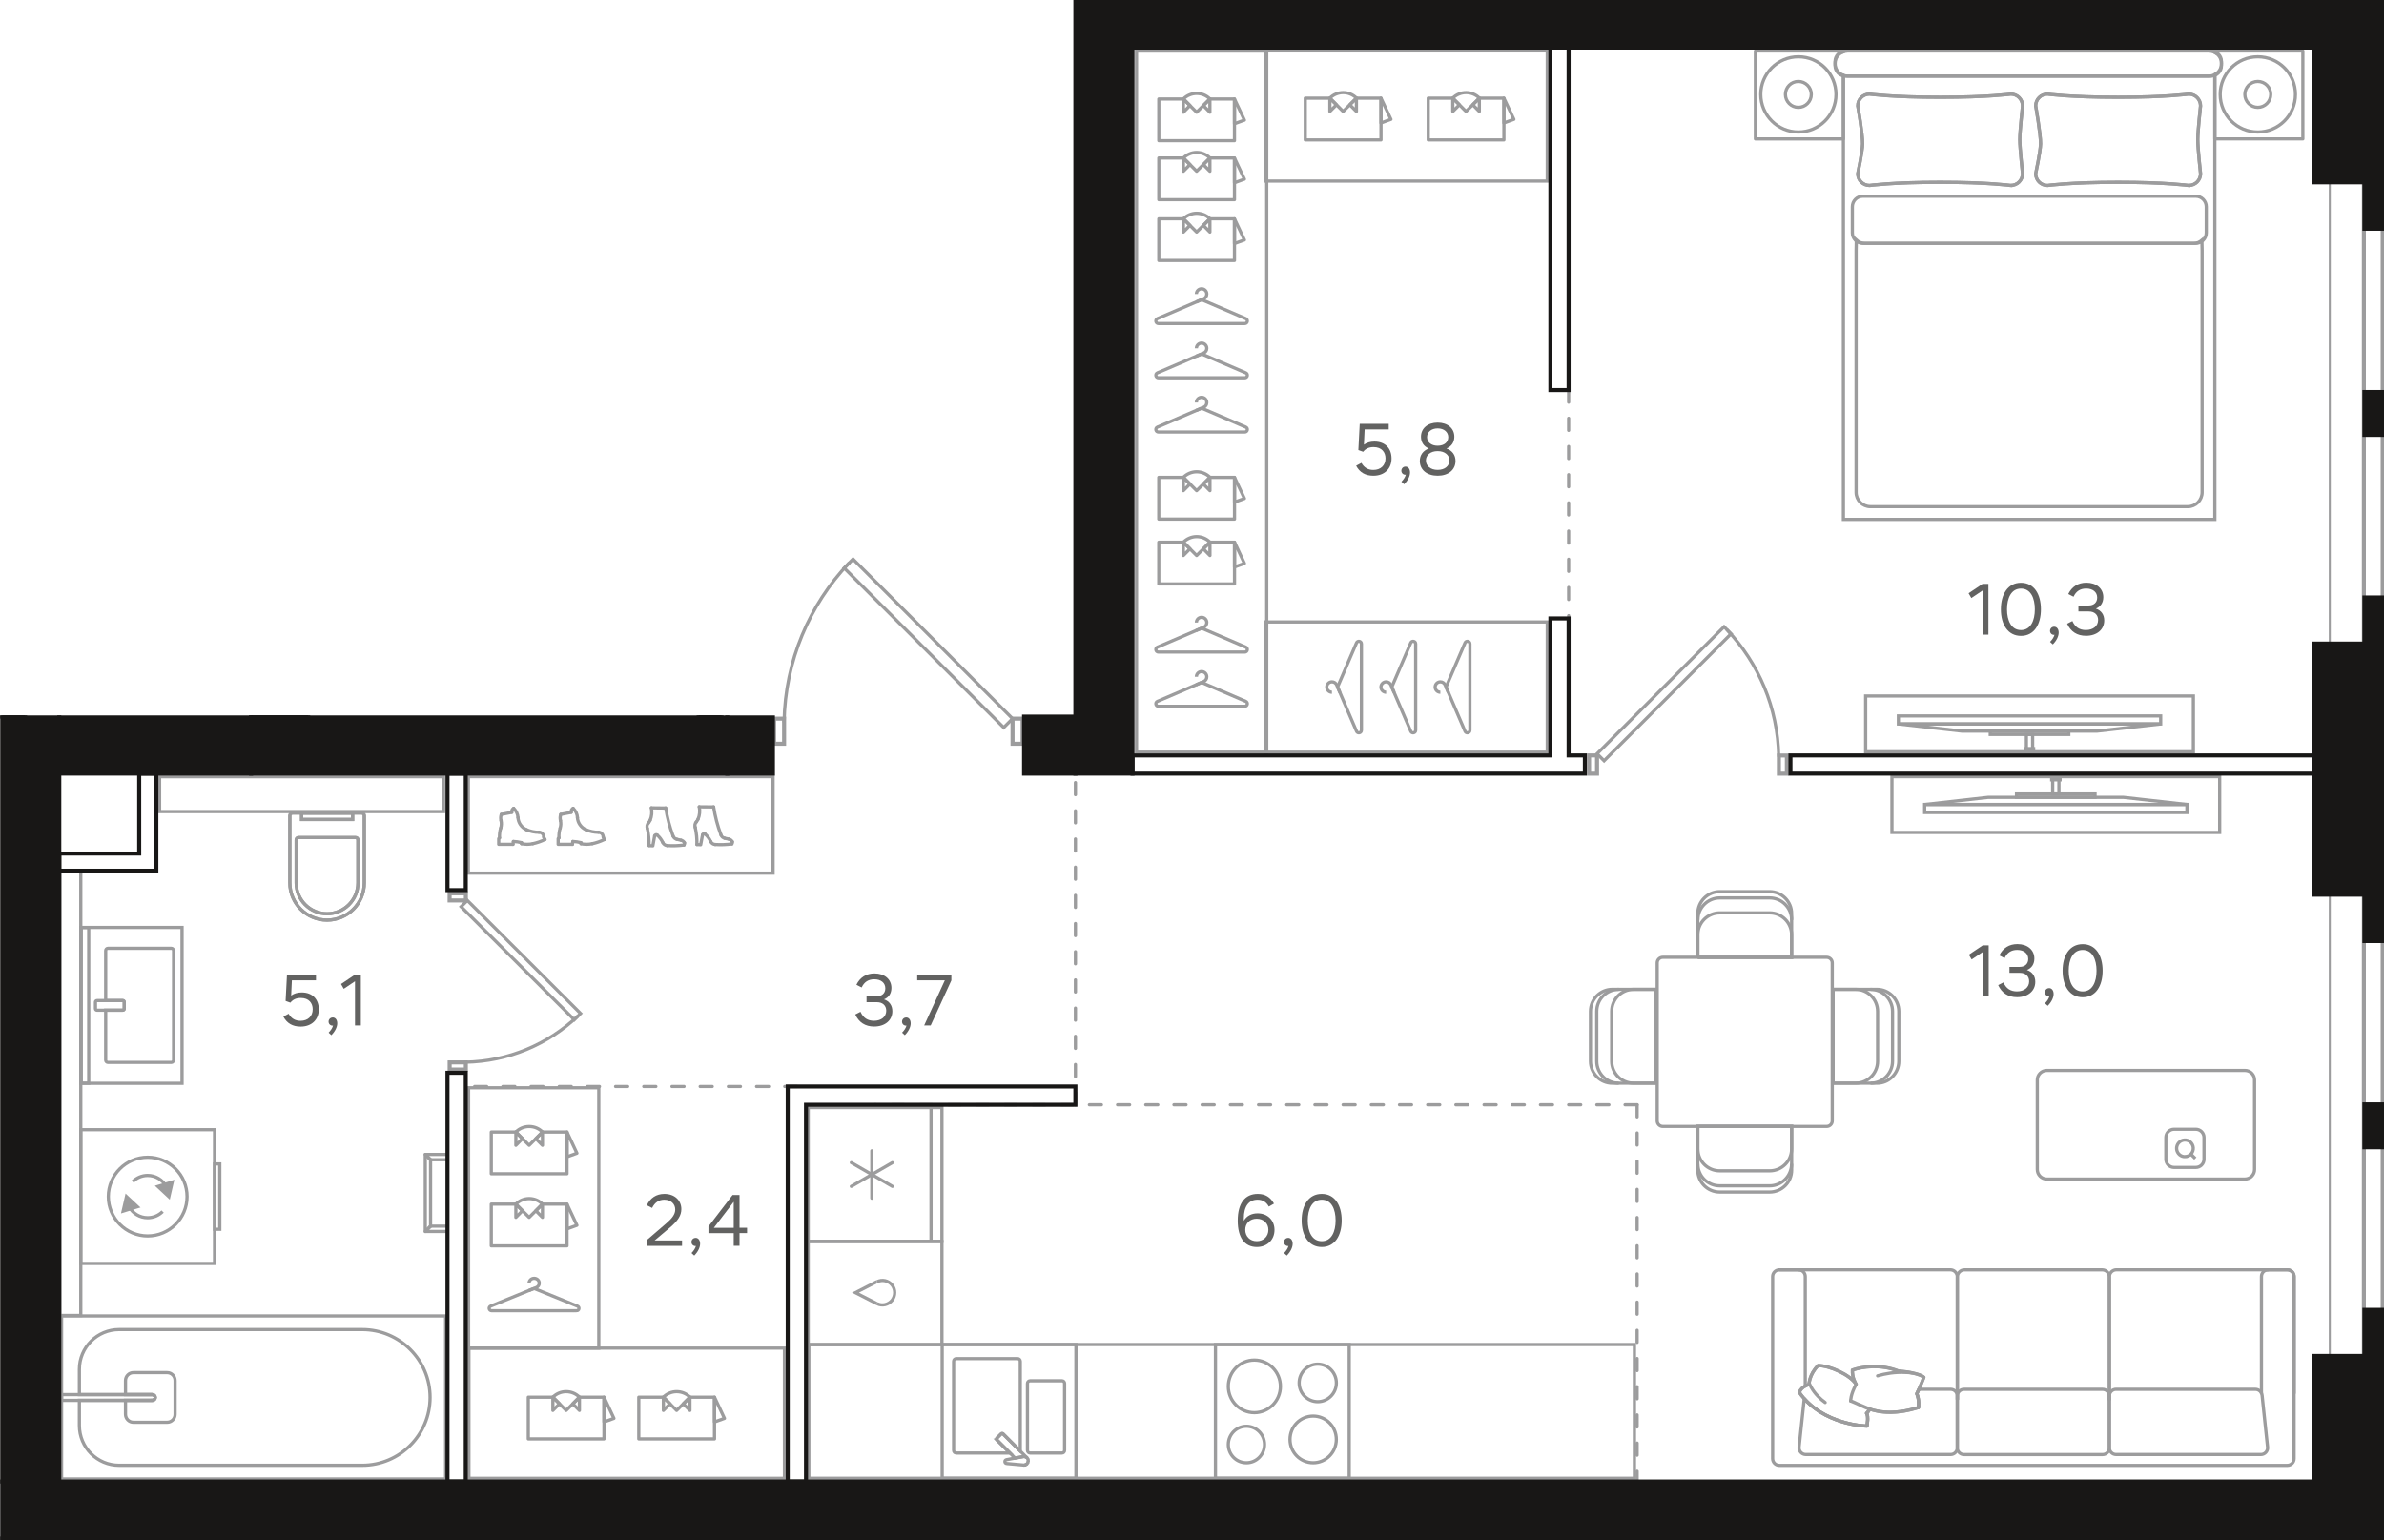 <?xml version="1.0" encoding="UTF-8"?><svg id="_Слой_1" xmlns="http://www.w3.org/2000/svg" xmlns:xlink="http://www.w3.org/1999/xlink" viewBox="0 0 591.91 382.46"><defs><clipPath id="clippath"><polygon points="192.63 0 192.63 177.63 0 177.63 0 382.46 591.91 382.46 591.91 0 192.63 0" fill="none" stroke-width="0"/></clipPath><clipPath id="clippath-1"><polygon points="192.63 0 192.63 177.63 0 177.63 0 382.46 591.91 382.46 591.91 0 192.63 0" fill="none" stroke-width="0"/></clipPath><clipPath id="clippath-2"><polygon points="192.63 0 192.63 177.63 0 177.63 0 382.46 591.91 382.46 591.91 0 192.63 0" fill="none" stroke-width="0"/></clipPath><clipPath id="clippath-3"><polygon points="192.63 0 192.63 177.63 0 177.63 0 382.46 591.91 382.46 591.91 0 192.63 0" fill="none" stroke-width="0"/></clipPath><clipPath id="clippath-4"><polygon points="192.63 0 192.63 177.63 0 177.63 0 382.46 591.91 382.46 591.91 0 192.63 0" fill="none" stroke-width="0"/></clipPath><clipPath id="clippath-5"><polygon points="192.63 0 192.63 177.63 0 177.63 0 382.46 591.91 382.46 591.91 0 192.63 0" fill="none" stroke-width="0"/></clipPath><clipPath id="clippath-6"><polygon points="192.63 0 192.63 177.63 0 177.63 0 382.46 591.91 382.46 591.91 0 192.63 0" fill="none" stroke-width="0"/></clipPath><clipPath id="clippath-8"><polygon points="192.63 0 192.63 177.63 0 177.63 0 382.46 591.91 382.46 591.91 0 192.63 0" fill="none" stroke-width="0"/></clipPath><clipPath id="clippath-9"><polygon points="192.63 0 192.63 177.63 0 177.63 0 382.46 591.91 382.46 591.91 0 192.63 0" fill="none" stroke-width="0"/></clipPath><clipPath id="clippath-10"><polygon points="192.63 0 192.63 177.63 0 177.63 0 382.46 591.91 382.46 591.91 0 192.63 0" fill="none" stroke-width="0"/></clipPath><clipPath id="clippath-12"><polygon points="192.63 0 192.63 177.63 0 177.63 0 382.46 591.91 382.46 591.91 0 192.63 0" fill="none" stroke-width="0"/></clipPath><clipPath id="clippath-13"><polygon points="192.63 0 192.63 177.63 0 177.63 0 382.46 591.91 382.46 591.91 0 192.63 0" fill="none" stroke-width="0"/></clipPath><clipPath id="clippath-14"><polygon points="192.63 0 192.63 177.63 0 177.63 0 382.46 591.91 382.46 591.91 0 192.63 0" fill="none" stroke-width="0"/></clipPath><clipPath id="clippath-15"><polygon points="192.63 0 192.63 177.63 0 177.63 0 382.46 591.91 382.46 591.91 0 192.63 0" fill="none" stroke-width="0"/></clipPath><clipPath id="clippath-16"><polygon points="192.63 0 192.63 177.63 0 177.63 0 382.46 591.91 382.46 591.91 0 192.63 0" fill="none" stroke-width="0"/></clipPath><clipPath id="clippath-17"><polygon points="192.63 0 192.63 177.63 0 177.63 0 382.46 591.91 382.46 591.91 0 192.63 0" fill="none" stroke-width="0"/></clipPath><clipPath id="clippath-18"><polygon points="192.63 0 192.63 177.63 0 177.63 0 382.46 591.91 382.46 591.91 0 192.63 0" fill="none" stroke-width="0"/></clipPath><clipPath id="clippath-19"><polygon points="192.63 0 192.63 177.63 0 177.63 0 382.46 591.91 382.46 591.91 0 192.63 0" fill="none" stroke-width="0"/></clipPath><clipPath id="clippath-20"><polygon points="192.63 0 192.63 177.63 0 177.63 0 382.46 591.91 382.46 591.91 0 192.63 0" fill="none" stroke-width="0"/></clipPath><clipPath id="clippath-21"><polygon points="192.63 0 192.63 177.63 0 177.63 0 382.46 591.91 382.46 591.91 0 192.63 0" fill="none" stroke-width="0"/></clipPath><clipPath id="clippath-22"><polygon points="192.63 0 192.63 177.63 0 177.63 0 382.46 591.91 382.46 591.91 0 192.63 0" fill="none" stroke-width="0"/></clipPath><clipPath id="clippath-23"><polygon points="192.63 0 192.63 177.63 0 177.63 0 382.46 591.91 382.46 591.91 0 192.63 0" fill="none" stroke-width="0"/></clipPath><clipPath id="clippath-24"><polygon points="192.63 0 192.63 177.63 0 177.63 0 382.46 591.91 382.46 591.91 0 192.63 0" fill="none" stroke-width="0"/></clipPath><clipPath id="clippath-25"><polygon points="192.63 0 192.63 177.63 0 177.63 0 382.46 591.91 382.46 591.91 0 192.63 0" fill="none" stroke-width="0"/></clipPath><clipPath id="clippath-26"><polygon points="192.63 0 192.63 177.63 0 177.63 0 382.46 591.91 382.46 591.91 0 192.63 0" fill="none" stroke-width="0"/></clipPath><clipPath id="clippath-27"><polygon points="192.63 0 192.63 177.63 0 177.63 0 382.46 591.91 382.46 591.91 0 192.63 0" fill="none" stroke-width="0"/></clipPath><clipPath id="clippath-28"><polygon points="192.63 0 192.63 177.63 0 177.63 0 382.46 591.91 382.46 591.91 0 192.63 0" fill="none" stroke-width="0"/></clipPath><clipPath id="clippath-29"><polygon points="192.63 0 192.63 177.63 0 177.63 0 382.46 591.91 382.46 591.91 0 192.63 0" fill="none" stroke-width="0"/></clipPath><clipPath id="clippath-30"><polygon points="192.63 0 192.63 177.63 0 177.63 0 382.46 591.91 382.46 591.91 0 192.63 0" fill="none" stroke-width="0"/></clipPath><clipPath id="clippath-31"><polygon points="192.63 0 192.63 177.63 0 177.63 0 382.46 591.91 382.46 591.91 0 192.63 0" fill="none" stroke-width="0"/></clipPath><clipPath id="clippath-32"><polygon points="192.63 0 192.63 177.63 0 177.63 0 382.46 591.91 382.46 591.91 0 192.63 0" fill="none" stroke-width="0"/></clipPath><clipPath id="clippath-33"><polygon points="192.63 0 192.63 177.63 0 177.63 0 382.46 591.91 382.46 591.91 0 192.63 0" fill="none" stroke-width="0"/></clipPath><clipPath id="clippath-34"><polygon points="192.63 0 192.63 177.63 0 177.63 0 382.46 591.91 382.46 591.91 0 192.63 0" fill="none" stroke-width="0"/></clipPath><clipPath id="clippath-35"><polygon points="192.63 0 192.63 177.63 0 177.63 0 382.46 591.91 382.46 591.91 0 192.63 0" fill="none" stroke-width="0"/></clipPath><clipPath id="clippath-36"><polygon points="192.63 0 192.63 177.63 0 177.63 0 382.46 591.91 382.46 591.91 0 192.63 0" fill="none" stroke-width="0"/></clipPath><clipPath id="clippath-37"><polygon points="192.63 0 192.63 177.63 0 177.63 0 382.46 591.91 382.46 591.91 0 192.63 0" fill="none" stroke-width="0"/></clipPath><clipPath id="clippath-38"><polygon points="192.63 0 192.63 177.63 0 177.63 0 382.46 591.91 382.46 591.91 0 192.63 0" fill="none" stroke-width="0"/></clipPath><clipPath id="clippath-39"><polygon points="192.63 0 192.63 177.63 0 177.63 0 382.46 591.91 382.46 591.91 0 192.63 0" fill="none" stroke-width="0"/></clipPath><clipPath id="clippath-40"><polygon points="192.63 0 192.63 177.63 0 177.63 0 382.46 591.91 382.46 591.91 0 192.63 0" fill="none" stroke-width="0"/></clipPath><clipPath id="clippath-41"><polygon points="192.63 0 192.63 177.63 0 177.63 0 382.46 591.91 382.46 591.91 0 192.63 0" fill="none" stroke-width="0"/></clipPath><clipPath id="clippath-43"><polygon points="192.63 0 192.63 177.63 0 177.63 0 382.46 591.91 382.46 591.91 0 192.63 0" fill="none" stroke-width="0"/></clipPath><clipPath id="clippath-44"><polygon points="192.63 0 192.63 177.63 0 177.63 0 382.46 591.91 382.46 591.91 0 192.63 0" fill="none" stroke-width="0"/></clipPath><clipPath id="clippath-45"><polygon points="192.63 0 192.63 177.63 0 177.63 0 382.46 591.91 382.46 591.91 0 192.63 0" fill="none" stroke-width="0"/></clipPath><clipPath id="clippath-46"><polygon points="192.63 0 192.63 177.63 0 177.63 0 382.46 591.91 382.46 591.91 0 192.63 0" fill="none" stroke-width="0"/></clipPath><clipPath id="clippath-47"><polygon points="192.63 0 192.63 177.63 0 177.63 0 382.46 591.91 382.46 591.91 0 192.63 0" fill="none" stroke-width="0"/></clipPath><clipPath id="clippath-48"><polygon points="192.63 0 192.63 177.63 0 177.63 0 382.46 591.91 382.46 591.91 0 192.63 0" fill="none" stroke-width="0"/></clipPath><clipPath id="clippath-49"><polygon points="192.63 0 192.63 177.63 0 177.63 0 382.46 591.91 382.46 591.91 0 192.63 0" fill="none" stroke-width="0"/></clipPath><clipPath id="clippath-50"><polygon points="192.63 0 192.63 177.63 0 177.63 0 382.46 591.91 382.46 591.91 0 192.63 0" fill="none" stroke-width="0"/></clipPath><clipPath id="clippath-51"><polygon points="192.63 0 192.63 177.63 0 177.63 0 382.46 591.91 382.46 591.91 0 192.63 0" fill="none" stroke-width="0"/></clipPath><clipPath id="clippath-52"><polygon points="192.63 0 192.63 177.63 0 177.63 0 382.46 591.91 382.46 591.91 0 192.63 0" fill="none" stroke-width="0"/></clipPath><clipPath id="clippath-53"><polygon points="192.63 0 192.63 177.63 0 177.63 0 382.46 591.91 382.46 591.91 0 192.63 0" fill="none" stroke-width="0"/></clipPath><clipPath id="clippath-54"><polygon points="192.63 0 192.63 177.63 0 177.63 0 382.46 591.91 382.46 591.91 0 192.63 0" fill="none" stroke-width="0"/></clipPath><clipPath id="clippath-55"><polygon points="192.63 0 192.63 177.63 0 177.63 0 382.46 591.91 382.46 591.91 0 192.63 0" fill="none" stroke-width="0"/></clipPath><clipPath id="clippath-56"><polygon points="192.63 0 192.63 177.63 0 177.63 0 382.46 591.91 382.46 591.91 0 192.63 0" fill="none" stroke-width="0"/></clipPath><clipPath id="clippath-57"><polygon points="192.63 0 192.63 177.63 0 177.63 0 382.46 591.91 382.46 591.91 0 192.63 0" fill="none" stroke-width="0"/></clipPath><clipPath id="clippath-58"><polygon points="192.63 0 192.63 177.63 0 177.63 0 382.46 591.91 382.46 591.91 0 192.63 0" fill="none" stroke-width="0"/></clipPath><clipPath id="clippath-59"><polygon points="192.63 0 192.63 177.63 0 177.63 0 382.46 591.91 382.46 591.91 0 192.63 0" fill="none" stroke-width="0"/></clipPath></defs><line x1="389.47" y1="96.86" x2="389.47" y2="153.55" fill="none" stroke="#9c9c9d" stroke-dasharray="0 0 3 4" stroke-linecap="round" stroke-miterlimit="10" stroke-width=".8"/><line x1="406.47" y1="274.31" x2="217.12" y2="274.31" fill="none" stroke="#9c9c9d" stroke-dasharray="0 0 3 4" stroke-linecap="round" stroke-miterlimit="10" stroke-width=".8"/><line x1="406.47" y1="274.31" x2="406.47" y2="367.85" fill="none" stroke="#9c9c9d" stroke-dasharray="0 0 3 4" stroke-linecap="round" stroke-miterlimit="10" stroke-width=".8"/><line x1="197.84" y1="269.77" x2="115.64" y2="269.77" fill="none" stroke="#9c9c9d" stroke-dasharray="0 0 3 4" stroke-linecap="round" stroke-miterlimit="10" stroke-width=".8"/><line x1="267.01" y1="274.31" x2="267.01" y2="184.31" fill="none" stroke="#9c9c9d" stroke-dasharray="0 0 3 4" stroke-linecap="round" stroke-miterlimit="10" stroke-width=".8"/><g clip-path="url(#clippath)"><path d="M81.21,228.46h0c-5.11,0-9.25-4.14-9.25-9.25v-16.66c0-.38.31-.69.69-.69h17.11c.39,0,.69.31.69.69v16.66c0,5.11-4.14,9.25-9.25,9.25" fill="none" stroke="#9c9c9d" stroke-miterlimit="10" stroke-width=".8"/><path d="M81.21,226.88h0c-4.23,0-7.67-3.44-7.67-7.67v-10.68c0-.32.26-.57.57-.57h14.19c.32,0,.57.25.57.57v10.68c0,4.23-3.43,7.67-7.67,7.67" fill="none" stroke="#9c9c9d" stroke-miterlimit="10" stroke-width=".8"/></g><rect x="74.88" y="201.86" width="12.67" height="1.61" fill="none" stroke="#9c9c9d" stroke-miterlimit="10" stroke-width=".8"/><g clip-path="url(#clippath-1)"><path d="M81.21,228.46h0c-5.11,0-9.25-4.14-9.25-9.25v-16.66c0-.38.31-.69.69-.69h17.11c.39,0,.69.31.69.69v16.66c0,5.11-4.14,9.25-9.25,9.25Z" fill="none" stroke="#9c9c9d" stroke-miterlimit="10" stroke-width=".8"/><path d="M81.21,226.88h0c-4.23,0-7.67-3.44-7.67-7.67v-10.68c0-.32.26-.57.57-.57h14.19c.32,0,.57.25.57.57v10.68c0,4.23-3.43,7.67-7.67,7.67Z" fill="none" stroke="#9c9c9d" stroke-miterlimit="10" stroke-width=".8"/></g><rect x="74.88" y="201.86" width="12.67" height="1.61" fill="none" stroke="#9c9c9d" stroke-miterlimit="10" stroke-width=".8"/><rect x="39.62" y="192.86" width="70.51" height="8.65" fill="none" stroke="#9c9c9d" stroke-miterlimit="10" stroke-width=".8"/><g clip-path="url(#clippath-2)"><rect x="371.87" y="-38.54" width="12.1" height="38.18" fill="none" stroke="#9c9c9d" stroke-miterlimit="10" stroke-width=".8"/><rect x="281.68" y="-38.54" width="90.01" height="38.21" fill="none" stroke="#9c9c9d" stroke-miterlimit="10" stroke-width=".8"/></g><line x1="105.59" y1="286.64" x2="106.9" y2="287.96" fill="none" stroke="#9c9c9d" stroke-miterlimit="10" stroke-width=".8"/><line x1="105.59" y1="305.77" x2="106.9" y2="304.45" fill="none" stroke="#9c9c9d" stroke-miterlimit="10" stroke-width=".8"/><polyline points="110.66 304.45 106.9 304.45 106.9 287.96 110.66 287.96" fill="none" stroke="#9c9c9d" stroke-linecap="round" stroke-linejoin="round" stroke-width=".8"/><polyline points="110.66 305.77 105.59 305.77 105.59 286.64 110.66 286.64" fill="none" stroke="#9c9c9d" stroke-linecap="round" stroke-linejoin="round" stroke-width=".8"/><line x1="105.59" y1="286.64" x2="106.9" y2="287.96" fill="none" stroke="#9c9c9d" stroke-linecap="round" stroke-linejoin="round" stroke-width=".8"/><line x1="105.59" y1="305.77" x2="106.9" y2="304.45" fill="none" stroke="#9c9c9d" stroke-linecap="round" stroke-linejoin="round" stroke-width=".8"/><g clip-path="url(#clippath-3)"><path d="M19.71,340.01v6.26h18.11c.4,0,.72.32.72.71s-.32.71-.72.71h-18.11v6.26c0,5.45,4.42,9.87,9.87,9.87h60.35c9.31,0,16.85-7.54,16.85-16.85s-7.54-16.85-16.85-16.85H29.58c-5.45,0-9.87,4.42-9.87,9.87Z" fill="none" stroke="#9c9c9d" stroke-miterlimit="10" stroke-width=".8"/><path d="M37.81,347.7H15.29v-1.43h22.52c.4,0,.72.32.72.71s-.32.71-.72.71Z" fill="none" stroke="#9c9c9d" stroke-miterlimit="10" stroke-width=".8"/></g><rect x="15.29" y="326.74" width="95.35" height="40.48" fill="none" stroke="#9c9c9d" stroke-miterlimit="10" stroke-width=".8"/><g clip-path="url(#clippath-4)"><path d="M31.16,342.8v3.47h6.65c.4,0,.72.32.72.71s-.32.71-.72.71h-6.65v3.47c0,1.09.88,1.98,1.97,1.98h8.37c1.09,0,1.97-.89,1.97-1.98v-8.37c0-1.09-.88-1.98-1.97-1.98h-8.37c-1.09,0-1.97.88-1.97,1.98Z" fill="none" stroke="#9c9c9d" stroke-miterlimit="10" stroke-width=".8"/></g><rect x="20.06" y="280.5" width="33.21" height="33.21" fill="none" stroke="#9c9c9d" stroke-miterlimit="10" stroke-width=".8"/><polygon points="39.22 294.59 41.92 297.11 42.75 293.51 39.22 294.59" fill="#9c9c9d" stroke-width="0"/><polygon points="42.75 293.51 41.92 297.11 39.22 294.59 42.75 293.51" fill="none" stroke="#9c9c9d" stroke-miterlimit="10" stroke-width=".8"/><polygon points="30.58 300.71 34.11 299.63 31.41 297.11 30.58 300.71" fill="#9c9c9d" stroke-width="0"/><polygon points="30.58 300.71 31.41 297.11 34.11 299.63 30.58 300.71" fill="none" stroke="#9c9c9d" stroke-miterlimit="10" stroke-width=".8"/><g clip-path="url(#clippath-5)"><path d="M36.67,287.34c-5.39,0-9.77,4.38-9.77,9.77s4.38,9.77,9.77,9.77,9.77-4.38,9.77-9.77-4.38-9.77-9.77-9.77Z" fill="none" stroke="#9c9c9d" stroke-miterlimit="10" stroke-width=".8"/><path d="M41.24,294.53c-.9-1.6-2.61-2.67-4.58-2.67-1.45,0-2.76.59-3.71,1.54" fill="none" stroke="#9c9c9d" stroke-miterlimit="10" stroke-width=".8"/><path d="M32.09,299.69c.9,1.6,2.61,2.67,4.58,2.67,1.45,0,2.76-.59,3.71-1.54" fill="none" stroke="#9c9c9d" stroke-miterlimit="10" stroke-width=".8"/></g><rect x="53.27" y="289" width="1.3" height="16.22" fill="none" stroke="#9c9c9d" stroke-miterlimit="10" stroke-width=".8"/><rect x="14.87" y="216.32" width="5.19" height="110.3" fill="none" stroke="#9c9c9d" stroke-miterlimit="10" stroke-width=".8"/><rect x="20.13" y="230.3" width="1.9" height="38.66" fill="none" stroke="#9c9c9d" stroke-miterlimit="10" stroke-width=".8"/><g clip-path="url(#clippath-6)"><path d="M26.24,236.03v12.4h4.23c.21,0,.38.17.38.38v1.63c0,.21-.17.38-.38.38h-4.23v12.4c0,.32.26.57.57.57h15.72c.32,0,.57-.26.57-.57v-27.19c0-.31-.25-.57-.57-.57h-15.72c-.32,0-.57.26-.57.57Z" fill="none" stroke="#9c9c9d" stroke-miterlimit="10" stroke-width=".8"/><path d="M24.07,248.44h6.4c.21,0,.38.17.38.38v1.63c0,.21-.17.38-.38.38h-6.39c-.21,0-.38-.17-.38-.38v-1.63c0-.21.17-.38.38-.38Z" fill="none" stroke="#9c9c9d" stroke-miterlimit="10" stroke-width=".8"/></g><rect x="20.14" y="230.28" width="25.06" height="38.7" fill="none" stroke="#9c9c9d" stroke-miterlimit="10" stroke-width=".8"/><rect x="200.66" y="275" width="33.21" height="33.21" fill="none" stroke="#9c9c9d" stroke-miterlimit="10" stroke-width=".8"/><line x1="231.16" y1="308.22" x2="231.16" y2="275" fill="none" stroke="#9c9c9d" stroke-miterlimit="10" stroke-width=".8"/><line x1="216.47" y1="297.51" x2="216.47" y2="285.74" fill="none" stroke="#9c9c9d" stroke-linecap="round" stroke-linejoin="round" stroke-width=".8"/><line x1="211.37" y1="294.57" x2="221.56" y2="288.68" fill="none" stroke="#9c9c9d" stroke-linecap="round" stroke-linejoin="round" stroke-width=".8"/><line x1="221.56" y1="294.57" x2="211.37" y2="288.68" fill="none" stroke="#9c9c9d" stroke-linecap="round" stroke-linejoin="round" stroke-width=".8"/><rect x="233.93" y="333.84" width="33.21" height="33.21" fill="none" stroke="#9c9c9d" stroke-miterlimit="10" stroke-width=".8"/><g clip-path="url(#clippath-8)"><path d="M255.77,342.84h7.89c.37,0,.66.29.66.66v16.61c0,.36-.29.66-.66.66h-7.89c-.37,0-.67-.3-.67-.66v-16.61c0-.37.29-.66.67-.66Z" fill="none" stroke="#9c9c9d" stroke-miterlimit="10" stroke-width=".8"/><path d="M237.42,360.77h13.34l-3.24-3.24c-.13-.13-.13-.34,0-.46l1.05-1.05c.13-.13.34-.13.47,0l4.22,4.22s.06-.08.06-.13v-22.1c0-.37-.3-.67-.67-.67h-15.22c-.37,0-.66.3-.66.67v22.1c0,.37.3.67.66.67Z" fill="none" stroke="#9c9c9d" stroke-miterlimit="10" stroke-width=".8"/><path d="M254.17,363.78s.04,0,.06,0h-.06Z" fill="none" stroke="#9c9c9d" stroke-miterlimit="10" stroke-width=".8"/><path d="M255.25,362.88c0-.06.03-.12.03-.19,0,.07-.02.13-.03.19Z" fill="none" stroke="#9c9c9d" stroke-miterlimit="10" stroke-width=".8"/><path d="M254.64,363.69c-.07.03-.15.04-.22.06.08-.01.15-.02.22-.06Z" fill="none" stroke="#9c9c9d" stroke-miterlimit="10" stroke-width=".8"/><path d="M254.86,363.54s.08-.04.11-.07c0,0,0-.01.01-.02-.04.04-.08.06-.12.09Z" fill="none" stroke="#9c9c9d" stroke-miterlimit="10" stroke-width=".8"/><path d="M255,362s-.02-.03-.03-.04h-.01s.03.02.04.04Z" fill="none" stroke="#9c9c9d" stroke-miterlimit="10" stroke-width=".8"/><path d="M247.52,357.53l4.51,4.51,2.14-.4c.29-.01.56.09.76.27l-5.88-5.89c-.13-.13-.34-.13-.47,0l-1.05,1.05c-.13.13-.13.33,0,.46Z" fill="none" stroke="#9c9c9d" stroke-miterlimit="10" stroke-width=".8"/><path d="M255.21,363.1s-.05.08-.07.12c.02-.04.05-.08.07-.12Z" fill="none" stroke="#9c9c9d" stroke-miterlimit="10" stroke-width=".8"/><path d="M255.19,362.29c.02.05.03.11.04.16-.01-.05-.02-.11-.04-.16Z" fill="none" stroke="#9c9c9d" stroke-miterlimit="10" stroke-width=".8"/><path d="M249.94,363.39c-.56-.05-.6-.86-.04-.96l4.27-.8c.59-.03,1.1.43,1.12,1.02.03.59-.43,1.09-1.02,1.12l-4.32-.39Z" fill="none" stroke="#9c9c9d" stroke-miterlimit="10" stroke-width=".8"/></g><rect x="301.78" y="333.84" width="33.21" height="33.21" fill="none" stroke="#9c9c9d" stroke-miterlimit="10" stroke-width=".8"/><g clip-path="url(#clippath-9)"><path d="M327.18,348.03c2.55,0,4.62-2.09,4.62-4.66s-2.07-4.66-4.62-4.66-4.62,2.09-4.62,4.66,2.06,4.66,4.62,4.66Z" fill="none" stroke="#9c9c9d" stroke-miterlimit="10" stroke-width=".8"/><path d="M311.44,350.75c3.57,0,6.47-2.92,6.47-6.52s-2.9-6.53-6.47-6.53-6.47,2.92-6.47,6.53,2.9,6.52,6.47,6.52Z" fill="none" stroke="#9c9c9d" stroke-miterlimit="10" stroke-width=".8"/><path d="M309.47,363.2c2.48,0,4.49-2.03,4.49-4.53s-2.01-4.54-4.49-4.54-4.5,2.03-4.5,4.54,2.01,4.53,4.5,4.53Z" fill="none" stroke="#9c9c9d" stroke-miterlimit="10" stroke-width=".8"/><path d="M326.04,363.2c3.17,0,5.75-2.59,5.75-5.8s-2.57-5.8-5.75-5.8-5.75,2.59-5.75,5.8,2.57,5.8,5.75,5.8Z" fill="none" stroke="#9c9c9d" stroke-miterlimit="10" stroke-width=".8"/></g><rect x="200.82" y="333.84" width="204.98" height="33.21" fill="none" stroke="#9c9c9d" stroke-miterlimit="10" stroke-width=".8"/><rect x="200.66" y="308.27" width="33.21" height="25.6" fill="none" stroke="#9c9c9d" stroke-miterlimit="10" stroke-width=".8"/><g clip-path="url(#clippath-10)"><path d="M217.74,323.68c1.28.66,2.82.29,3.74-.82.88-1.12.88-2.69,0-3.81-.92-1.12-2.46-1.44-3.74-.79" fill="none" stroke="#9c9c9d" stroke-miterlimit="10" stroke-width=".8"/></g><polyline points="217.7 323.68 212.39 320.96 217.7 318.23" fill="none" stroke="#9c9c9d" stroke-miterlimit="10" stroke-width=".8"/><rect x="463.21" y="172.81" width="81.37" height="13.85" fill="none" stroke="#9c9c9d" stroke-miterlimit="10" stroke-width=".8"/><rect x="471.34" y="177.76" width="65.12" height="2" fill="none" stroke="#9c9c9d" stroke-miterlimit="10" stroke-width=".8"/><polygon points="536.45 179.75 471.34 179.75 487.14 181.53 520.65 181.53 536.45 179.75" fill="none" stroke="#9c9c9d" stroke-miterlimit="10" stroke-width=".8"/><rect x="503.12" y="182.36" width="1.55" height="4.3" fill="none" stroke="#9c9c9d" stroke-miterlimit="10" stroke-width=".8"/><rect x="494.15" y="181.53" width="19.5" height=".83" fill="none" stroke="#9c9c9d" stroke-miterlimit="10" stroke-width=".8"/><rect x="502.84" y="185.87" width="2.08" height=".79" fill="none" stroke="#9c9c9d" stroke-miterlimit="10" stroke-width=".8"/><rect x="469.74" y="192.84" width="81.37" height="13.85" fill="none" stroke="#9c9c9d" stroke-miterlimit="10" stroke-width=".8"/><rect x="477.86" y="199.74" width="65.12" height="2" fill="none" stroke="#9c9c9d" stroke-miterlimit="10" stroke-width=".8"/><polygon points="477.86 199.75 542.98 199.75 527.18 197.97 493.66 197.97 477.86 199.75" fill="none" stroke="#9c9c9d" stroke-miterlimit="10" stroke-width=".8"/><rect x="509.65" y="192.84" width="1.55" height="4.3" fill="none" stroke="#9c9c9d" stroke-miterlimit="10" stroke-width=".8"/><rect x="500.67" y="197.14" width="19.5" height=".83" fill="none" stroke="#9c9c9d" stroke-miterlimit="10" stroke-width=".8"/><rect x="509.4" y="192.84" width="2.08" height=".79" fill="none" stroke="#9c9c9d" stroke-miterlimit="10" stroke-width=".8"/><g clip-path="url(#clippath-12)"><path d="M499.25,46.05s-5.57-.79-17.54-.79-17.54.79-17.54.79c-1.62,0-2.92-1.3-2.92-2.92,0,0,1.17-5.53,1.21-7.4.04-2.38-1.21-9.45-1.21-9.45,0-1.61,1.3-2.92,2.92-2.92,0,0,5.57.79,17.54.79s17.54-.79,17.54-.79c1.62,0,2.92,1.31,2.92,2.92,0,0-.69,6.29-.69,8.39,0,2.12.69,8.45.69,8.45,0,1.62-1.31,2.92-2.92,2.92" fill="none" stroke="#9c9c9d" stroke-miterlimit="10" stroke-width=".8"/><path d="M543.44,46.05s-5.57-.79-17.54-.79-17.54.79-17.54.79c-1.62,0-2.93-1.3-2.93-2.92,0,0,1.18-5.53,1.21-7.4.04-2.38-1.21-9.45-1.21-9.45,0-1.61,1.31-2.92,2.93-2.92,0,0,5.57.79,17.54.79s17.54-.79,17.54-.79c1.62,0,2.92,1.31,2.92,2.92,0,0-.69,6.29-.69,8.39,0,2.12.69,8.45.69,8.45,0,1.62-1.3,2.92-2.92,2.92" fill="none" stroke="#9c9c9d" stroke-miterlimit="10" stroke-width=".8"/><path d="M544.73,60.42h-81.77c-.8,0-1.52-.33-2.07-.83l-.05,2.6v60.05c0,1.97,1.59,3.56,3.56,3.56h78.79c1.97,0,3.56-1.59,3.56-3.56v-60.05l-.06-2.54c-.53.46-1.21.77-1.97.77Z" fill="none" stroke="#9c9c9d" stroke-miterlimit="10" stroke-width=".8"/><path d="M462.52,48.72h82.65c1.44,0,2.61,1.17,2.61,2.61v6.48c0,1.44-1.17,2.61-2.61,2.61h-82.65c-1.44,0-2.61-1.17-2.61-2.61v-6.48c0-1.44,1.17-2.61,2.61-2.61Z" fill="none" stroke="#9c9c9d" stroke-miterlimit="10" stroke-width=".8"/><path d="M549.91,12.65v.39c.96.51,1.64,1.5,1.64,2.66v.14c0,1.17-.68,2.15-1.64,2.66v15.99h21.85V12.65h-21.85Z" fill="none" stroke="#9c9c9d" stroke-linecap="round" stroke-linejoin="round" stroke-width=".8"/><path d="M455.62,15.85v-.14c0-1.34.87-2.44,2.07-2.85v-.2h-21.85v21.84h21.85v-15.8c-1.19-.41-2.07-1.52-2.07-2.85Z" fill="none" stroke="#9c9c9d" stroke-linecap="round" stroke-linejoin="round" stroke-width=".8"/><path d="M458.67,12.65h-.98v.2c.31-.11.63-.2.98-.2Z" fill="none" stroke="#9c9c9d" stroke-miterlimit="10" stroke-width=".8"/><path d="M549.91,13.04v-.39h-1.41c.52,0,.98.16,1.41.39Z" fill="none" stroke="#9c9c9d" stroke-miterlimit="10" stroke-width=".8"/><path d="M548.5,18.9h-89.82c-.35,0-.67-.09-.99-.2v110.26h92.22V18.51c-.43.23-.89.39-1.41.39Z" fill="none" stroke="#9c9c9d" stroke-miterlimit="10" stroke-width=".8"/><path d="M551.55,16.29v-1.03c0-1.44-1.17-2.61-2.61-2.61h-90.71c-1.44,0-2.61,1.17-2.61,2.61v1.03c0,1.44,1.17,2.61,2.61,2.61h90.71c1.44,0,2.61-1.17,2.61-2.61Z" fill="none" stroke="#9c9c9d" stroke-miterlimit="10" stroke-width=".8"/><path d="M455.85,23.44c0-5.16-4.18-9.34-9.34-9.34s-9.34,4.19-9.34,9.34,4.19,9.34,9.34,9.34,9.34-4.18,9.34-9.34Z" fill="none" stroke="#9c9c9d" stroke-miterlimit="10" stroke-width=".8"/><path d="M449.72,23.44c0-1.77-1.44-3.21-3.22-3.21s-3.21,1.44-3.21,3.21,1.44,3.22,3.21,3.22,3.22-1.44,3.22-3.22Z" fill="none" stroke="#9c9c9d" stroke-miterlimit="10" stroke-width=".8"/><path d="M569.92,23.44c0-5.16-4.18-9.34-9.34-9.34s-9.34,4.18-9.34,9.34,4.19,9.34,9.34,9.34,9.34-4.18,9.34-9.34Z" fill="none" stroke="#9c9c9d" stroke-miterlimit="10" stroke-width=".8"/><path d="M563.79,23.44c0-1.77-1.44-3.21-3.22-3.21s-3.21,1.44-3.21,3.21,1.44,3.22,3.21,3.22,3.22-1.44,3.22-3.22Z" fill="none" stroke="#9c9c9d" stroke-miterlimit="10" stroke-width=".8"/><path d="M499.25,46.05s-5.57-.79-17.54-.79-17.54.79-17.54.79c-1.62,0-2.92-1.3-2.92-2.92,0,0,1.17-5.53,1.21-7.4.04-2.38-1.21-9.45-1.21-9.45,0-1.61,1.3-2.92,2.92-2.92,0,0,5.57.79,17.54.79s17.54-.79,17.54-.79c1.62,0,2.92,1.31,2.92,2.92,0,0-.69,6.29-.69,8.39,0,2.12.69,8.45.69,8.45,0,1.62-1.31,2.92-2.92,2.92Z" fill="none" stroke="#9c9c9d" stroke-miterlimit="10" stroke-width=".8"/><path d="M543.44,46.05s-5.57-.79-17.54-.79-17.54.79-17.54.79c-1.62,0-2.93-1.3-2.93-2.92,0,0,1.18-5.53,1.21-7.4.04-2.38-1.21-9.45-1.21-9.45,0-1.61,1.31-2.92,2.93-2.92,0,0,5.57.79,17.54.79s17.54-.79,17.54-.79c1.62,0,2.92,1.31,2.92,2.92,0,0-.69,6.29-.69,8.39,0,2.12.69,8.45.69,8.45,0,1.62-1.3,2.92-2.92,2.92Z" fill="none" stroke="#9c9c9d" stroke-miterlimit="10" stroke-width=".8"/></g><rect x="282.18" y="12.67" width="32.33" height="174.08" fill="none" stroke="#9c9c9d" stroke-miterlimit="10" stroke-width=".8"/><rect x="314.26" y="154.43" width="69.9" height="32.33" fill="none" stroke="#9c9c9d" stroke-miterlimit="10" stroke-width=".8"/><rect x="314.26" y="12.63" width="69.9" height="32.33" fill="none" stroke="#9c9c9d" stroke-miterlimit="10" stroke-width=".8"/><g clip-path="url(#clippath-13)"><path d="M309.06,107.27h-21.44c-.69,0-.89-.95-.25-1.22l10.72-4.6c.16-.06.34-.06.5,0l10.72,4.6c.63.27.44,1.22-.25,1.22Z" fill="none" stroke="#9c9c9d" stroke-miterlimit="10" stroke-width=".8"/><path d="M296.98,101.93l1.9-.82h0c.45-.2.75-.65.75-1.17,0-.71-.58-1.29-1.29-1.29s-1.29.57-1.29,1.29" fill="none" stroke="#9c9c9d" stroke-miterlimit="10" stroke-width=".8"/><path d="M309.06,93.8h-21.44c-.69,0-.89-.95-.25-1.22l10.72-4.6c.16-.06.34-.06.5,0l10.72,4.6c.63.27.44,1.22-.25,1.22Z" fill="none" stroke="#9c9c9d" stroke-miterlimit="10" stroke-width=".8"/><path d="M296.98,88.46l1.9-.81h0c.45-.2.75-.65.75-1.17,0-.71-.58-1.29-1.29-1.29s-1.29.58-1.29,1.29" fill="none" stroke="#9c9c9d" stroke-miterlimit="10" stroke-width=".8"/><path d="M309.06,80.33h-21.44c-.69,0-.89-.95-.25-1.22l10.72-4.6c.16-.06.34-.06.5,0l10.72,4.6c.63.27.44,1.22-.25,1.22Z" fill="none" stroke="#9c9c9d" stroke-miterlimit="10" stroke-width=".8"/><path d="M296.98,74.99l1.9-.82h0c.45-.2.75-.65.75-1.17,0-.71-.58-1.29-1.29-1.29s-1.29.57-1.29,1.29" fill="none" stroke="#9c9c9d" stroke-miterlimit="10" stroke-width=".8"/></g><polyline points="308.97 29.83 306.5 24.58 306.5 30.72 308.97 29.83" fill="none" stroke="#9c9c9d" stroke-linecap="round" stroke-linejoin="round" stroke-width=".8"/><polyline points="300.4 24.58 298.77 26.21 300.4 27.87 300.4 24.58" fill="none" stroke="#9c9c9d" stroke-linecap="round" stroke-linejoin="round" stroke-width=".8"/><polyline points="295.45 26.21 293.82 24.58 293.82 27.87 295.45 26.21" fill="none" stroke="#9c9c9d" stroke-linecap="round" stroke-linejoin="round" stroke-width=".8"/><polyline points="287.72 24.58 287.72 34.93 306.5 34.93 306.5 24.58 300.4 24.58 297.11 27.87 293.82 24.58 287.72 24.58" fill="none" stroke="#9c9c9d" stroke-linecap="round" stroke-linejoin="round" stroke-width=".8"/><g clip-path="url(#clippath-14)"><path d="M300.41,24.57c-.87-.88-2.06-1.37-3.29-1.37s-2.42.49-3.3,1.37" fill="none" stroke="#9c9c9d" stroke-linecap="round" stroke-linejoin="round" stroke-width=".8"/></g><polyline points="308.97 44.48 306.5 39.23 306.5 45.38 308.97 44.48" fill="none" stroke="#9c9c9d" stroke-linecap="round" stroke-linejoin="round" stroke-width=".8"/><polyline points="300.4 39.23 298.77 40.87 300.4 42.52 300.4 39.23" fill="none" stroke="#9c9c9d" stroke-linecap="round" stroke-linejoin="round" stroke-width=".8"/><polyline points="295.45 40.87 293.82 39.23 293.82 42.52 295.45 40.87" fill="none" stroke="#9c9c9d" stroke-linecap="round" stroke-linejoin="round" stroke-width=".8"/><polyline points="287.72 39.23 287.72 49.58 306.5 49.58 306.5 39.23 300.4 39.23 297.11 42.52 293.82 39.23 287.72 39.23" fill="none" stroke="#9c9c9d" stroke-linecap="round" stroke-linejoin="round" stroke-width=".8"/><g clip-path="url(#clippath-15)"><path d="M300.41,39.22c-.87-.88-2.06-1.37-3.29-1.37s-2.42.5-3.3,1.37" fill="none" stroke="#9c9c9d" stroke-linecap="round" stroke-linejoin="round" stroke-width=".8"/></g><polyline points="308.97 59.58 306.5 54.33 306.5 60.47 308.97 59.58" fill="none" stroke="#9c9c9d" stroke-linecap="round" stroke-linejoin="round" stroke-width=".8"/><polyline points="300.4 54.33 298.77 55.96 300.4 57.62 300.4 54.33" fill="none" stroke="#9c9c9d" stroke-linecap="round" stroke-linejoin="round" stroke-width=".8"/><polyline points="295.45 55.96 293.82 54.33 293.82 57.62 295.45 55.96" fill="none" stroke="#9c9c9d" stroke-linecap="round" stroke-linejoin="round" stroke-width=".8"/><polyline points="287.72 54.33 287.72 64.68 306.5 64.68 306.5 54.33 300.4 54.33 297.11 57.62 293.82 54.33 287.72 54.33" fill="none" stroke="#9c9c9d" stroke-linecap="round" stroke-linejoin="round" stroke-width=".8"/><g clip-path="url(#clippath-16)"><path d="M300.41,54.32c-.87-.88-2.06-1.37-3.29-1.37s-2.42.5-3.3,1.37" fill="none" stroke="#9c9c9d" stroke-linecap="round" stroke-linejoin="round" stroke-width=".8"/></g><polyline points="308.97 123.78 306.51 118.53 306.51 124.68 308.97 123.78" fill="none" stroke="#9c9c9d" stroke-linecap="round" stroke-linejoin="round" stroke-width=".8"/><polyline points="300.41 118.53 298.77 120.17 300.41 121.83 300.41 118.53" fill="none" stroke="#9c9c9d" stroke-linecap="round" stroke-linejoin="round" stroke-width=".8"/><polyline points="295.45 120.17 293.81 118.53 293.81 121.83 295.45 120.17" fill="none" stroke="#9c9c9d" stroke-linecap="round" stroke-linejoin="round" stroke-width=".8"/><polyline points="287.71 118.53 287.71 128.89 306.51 128.89 306.51 118.53 300.41 118.53 297.11 121.83 293.81 118.53 287.71 118.53" fill="none" stroke="#9c9c9d" stroke-linecap="round" stroke-linejoin="round" stroke-width=".8"/><g clip-path="url(#clippath-17)"><path d="M300.42,118.52c-.87-.88-2.06-1.38-3.3-1.38s-2.43.5-3.3,1.38" fill="none" stroke="#9c9c9d" stroke-linecap="round" stroke-linejoin="round" stroke-width=".8"/></g><polyline points="308.97 139.89 306.51 134.63 306.51 140.78 308.97 139.89" fill="none" stroke="#9c9c9d" stroke-linecap="round" stroke-linejoin="round" stroke-width=".8"/><polyline points="300.41 134.63 298.77 136.27 300.41 137.93 300.41 134.63" fill="none" stroke="#9c9c9d" stroke-linecap="round" stroke-linejoin="round" stroke-width=".8"/><polyline points="295.45 136.27 293.81 134.63 293.81 137.93 295.45 136.27" fill="none" stroke="#9c9c9d" stroke-linecap="round" stroke-linejoin="round" stroke-width=".8"/><polyline points="287.71 134.63 287.71 144.99 306.51 144.99 306.51 134.63 300.41 134.63 297.11 137.93 293.81 134.63 287.71 134.63" fill="none" stroke="#9c9c9d" stroke-linecap="round" stroke-linejoin="round" stroke-width=".8"/><g clip-path="url(#clippath-18)"><path d="M300.42,134.62c-.87-.88-2.06-1.38-3.3-1.38s-2.43.5-3.3,1.38" fill="none" stroke="#9c9c9d" stroke-linecap="round" stroke-linejoin="round" stroke-width=".8"/><path d="M309.06,175.37h-21.44c-.69,0-.89-.95-.25-1.22l10.72-4.6c.16-.06.34-.06.5,0l10.72,4.6c.63.27.44,1.22-.25,1.22Z" fill="none" stroke="#9c9c9d" stroke-miterlimit="10" stroke-width=".8"/><path d="M296.98,170.03l1.9-.82h0c.45-.2.75-.65.75-1.17,0-.71-.58-1.29-1.29-1.29s-1.29.57-1.29,1.29" fill="none" stroke="#9c9c9d" stroke-miterlimit="10" stroke-width=".8"/><path d="M309.06,161.9h-21.44c-.69,0-.89-.95-.25-1.22l10.72-4.6c.16-.06.34-.06.5,0l10.72,4.6c.63.27.44,1.22-.25,1.22Z" fill="none" stroke="#9c9c9d" stroke-miterlimit="10" stroke-width=".8"/><path d="M296.98,156.56l1.9-.82h0c.45-.2.75-.65.75-1.17,0-.71-.58-1.29-1.29-1.29s-1.29.57-1.29,1.29" fill="none" stroke="#9c9c9d" stroke-miterlimit="10" stroke-width=".8"/></g><polyline points="345.35 29.63 342.88 24.38 342.88 30.53 345.35 29.63" fill="none" stroke="#9c9c9d" stroke-linecap="round" stroke-linejoin="round" stroke-width=".8"/><polyline points="336.78 24.38 335.14 26.01 336.78 27.67 336.78 24.38" fill="none" stroke="#9c9c9d" stroke-linecap="round" stroke-linejoin="round" stroke-width=".8"/><polyline points="331.82 26.02 330.19 24.38 330.19 27.67 331.82 26.02" fill="none" stroke="#9c9c9d" stroke-linecap="round" stroke-linejoin="round" stroke-width=".8"/><polyline points="324.08 24.38 324.08 34.74 342.88 34.74 342.88 24.38 336.78 24.38 333.48 27.67 330.19 24.38 324.08 24.38" fill="none" stroke="#9c9c9d" stroke-linecap="round" stroke-linejoin="round" stroke-width=".8"/><g clip-path="url(#clippath-19)"><path d="M336.79,24.36c-.87-.88-2.06-1.37-3.3-1.37s-2.42.5-3.3,1.37" fill="none" stroke="#9c9c9d" stroke-linecap="round" stroke-linejoin="round" stroke-width=".8"/></g><polyline points="375.87 29.63 373.4 24.38 373.4 30.53 375.87 29.63" fill="none" stroke="#9c9c9d" stroke-linecap="round" stroke-linejoin="round" stroke-width=".8"/><polyline points="367.3 24.38 365.66 26.01 367.3 27.67 367.3 24.38" fill="none" stroke="#9c9c9d" stroke-linecap="round" stroke-linejoin="round" stroke-width=".8"/><polyline points="362.35 26.02 360.71 24.38 360.71 27.67 362.35 26.02" fill="none" stroke="#9c9c9d" stroke-linecap="round" stroke-linejoin="round" stroke-width=".8"/><polyline points="354.61 24.38 354.61 34.74 373.4 34.74 373.4 24.38 367.3 24.38 364 27.67 360.71 24.38 354.61 24.38" fill="none" stroke="#9c9c9d" stroke-linecap="round" stroke-linejoin="round" stroke-width=".8"/><g clip-path="url(#clippath-20)"><path d="M367.31,24.36c-.87-.88-2.06-1.37-3.3-1.37s-2.43.5-3.3,1.37" fill="none" stroke="#9c9c9d" stroke-linecap="round" stroke-linejoin="round" stroke-width=".8"/><path d="M364.96,159.87v21.44c0,.69-.95.89-1.22.25l-4.6-10.72c-.06-.16-.06-.34,0-.5l4.6-10.72c.27-.63,1.22-.44,1.22.25Z" fill="none" stroke="#9c9c9d" stroke-miterlimit="10" stroke-width=".8"/><path d="M359.61,171.95l-.82-1.9h0c-.21-.45-.65-.75-1.17-.75-.71,0-1.29.58-1.29,1.29s.57,1.29,1.29,1.29" fill="none" stroke="#9c9c9d" stroke-miterlimit="10" stroke-width=".8"/><path d="M351.49,159.87v21.44c0,.69-.95.89-1.22.25l-4.6-10.72c-.06-.16-.06-.34,0-.5l4.6-10.72c.27-.63,1.22-.44,1.22.25Z" fill="none" stroke="#9c9c9d" stroke-miterlimit="10" stroke-width=".8"/><path d="M346.15,171.95l-.82-1.9h0c-.21-.45-.65-.75-1.17-.75-.71,0-1.29.58-1.29,1.29s.57,1.29,1.29,1.29" fill="none" stroke="#9c9c9d" stroke-miterlimit="10" stroke-width=".8"/><path d="M338.02,159.87v21.44c0,.69-.95.89-1.22.25l-4.6-10.72c-.06-.16-.06-.34,0-.5l4.6-10.72c.27-.63,1.22-.44,1.22.25Z" fill="none" stroke="#9c9c9d" stroke-miterlimit="10" stroke-width=".8"/><path d="M332.68,171.95l-.81-1.9h0c-.21-.45-.65-.75-1.17-.75-.71,0-1.29.58-1.29,1.29s.57,1.29,1.29,1.29" fill="none" stroke="#9c9c9d" stroke-miterlimit="10" stroke-width=".8"/><path d="M562.5,315.29h5.41c.92,0,1.67.75,1.67,1.67v45.21c0,.92-.75,1.67-1.67,1.67h-126.12c-.92,0-1.67-.75-1.67-1.67v-45.21c0-.92.75-1.66,1.67-1.66h5.27" fill="none" stroke="#9c9c9d" stroke-linecap="round" stroke-linejoin="round" stroke-width=".8"/><path d="M563.15,315.29h-37.69c-.95,0-1.73.78-1.73,1.73v30.43" fill="none" stroke="#9c9c9d" stroke-linecap="round" stroke-linejoin="round" stroke-width=".8"/><path d="M446.55,315.29h37.69c.95,0,1.73.78,1.73,1.73v30.42" fill="none" stroke="#9c9c9d" stroke-linecap="round" stroke-linejoin="round" stroke-width=".8"/><path d="M523.73,347.4v-30.32c0-.99-.8-1.78-1.78-1.78h-34.19c-.98,0-1.78.8-1.78,1.78v30.32" fill="none" stroke="#9c9c9d" stroke-linecap="round" stroke-linejoin="round" stroke-width=".8"/><path d="M561.48,345.89v-28.93c0-.92.74-1.67,1.67-1.67h4.76c.92,0,1.67.74,1.67,1.67v28.93" fill="none" stroke="#9c9c9d" stroke-linecap="round" stroke-linejoin="round" stroke-width=".8"/><path d="M522.06,344.96h-34.43c-.92,0-1.67.75-1.67,1.67v12.85c0,.92.75,1.67,1.67,1.67h34.43c.92,0,1.66-.75,1.66-1.67v-12.85c0-.92-.74-1.67-1.66-1.67Z" fill="none" stroke="#9c9c9d" stroke-linecap="round" stroke-linejoin="round" stroke-width=".8"/><path d="M525.39,344.96h34.59c.85,0,1.57.65,1.66,1.49l1.36,12.85c.11.98-.67,1.84-1.65,1.84h-35.96c-.92,0-1.67-.75-1.67-1.67v-12.85c0-.92.74-1.67,1.67-1.67Z" fill="none" stroke="#9c9c9d" stroke-linecap="round" stroke-linejoin="round" stroke-width=".8"/><path d="M475.9,346.05c.65,1.34.42,3.43.42,3.43-5.65,1.75-9.43,1.27-12.1.38,0,0-.02.04-.05.1-.11.2-.37.63-.74.94.14.16.22.44.26.77.11.99-.15,2.41-.15,2.41,0,0-.04,0-.13,0-.16,0-.48-.02-.93-.06-2.01-.18-6.54-.88-10.69-3.52-1.35-.86-2.65-1.92-3.82-3.23l-1.28,12.03c-.11.98.67,1.84,1.66,1.84h35.96c.92,0,1.66-.75,1.66-1.67v-12.85c0-.92-.74-1.67-1.66-1.67h-7.88c-.17.37-.34.74-.52,1.1Z" fill="none" stroke="#9c9c9d" stroke-linecap="round" stroke-linejoin="round" stroke-width=".8"/><path d="M475.9,346.05c.65,1.33.42,3.43.42,3.43-10.23,3.17-14.34-.96-16.83-1.63l4.74,2s-.3.64-.8,1.04c.57.65.11,3.18.11,3.18,0,0-11.04-.13-16.8-8.36.6-1.56,2.41-1.93,2.41-1.93,0,0,0-2.5,2.26-4.73,2.83,0,8,2.3,9.44,4.66,0,0-1.05-1.61-.92-3.55,2.44-.84,6.95-1.51,11.41.24,5.43.46,6.32,1.56,6.32,1.56,0,0-.83,2.22-1.75,4.07Z" fill="none" stroke="#9c9c9d" stroke-linecap="round" stroke-linejoin="round" stroke-width=".8"/><path d="M459.49,347.86s-.05-1.58,1.35-4.13" fill="none" stroke="#9c9c9d" stroke-linecap="round" stroke-linejoin="round" stroke-width=".8"/><path d="M476.33,349.49s.23-2.1-.42-3.43c.92-1.85,1.75-4.07,1.75-4.07,0,0-.89-1.1-6.32-1.56-4.46-1.74-8.97-1.08-11.41-.24-.12,1.93.92,3.54.92,3.54-1.44-2.36-6.61-4.67-9.44-4.66-2.25,2.23-2.26,4.73-2.26,4.73,0,0-1.81.37-2.41,1.93,5.75,8.23,16.8,8.36,16.8,8.36,0,0,.46-2.53-.11-3.18.5-.41.8-1.04.8-1.04" fill="none" stroke="#9c9c9d" stroke-linecap="round" stroke-linejoin="round" stroke-width=".8"/><path d="M466.18,341.61c1.87-.55,4.21-.97,6.87-.86.57.02,1.11.07,1.63.13" fill="none" stroke="#9c9c9d" stroke-linecap="round" stroke-linejoin="round" stroke-width=".8"/><path d="M453.16,348.23c-1.22-.88-2.5-2.09-3.45-3.74-.2-.35-.37-.7-.52-1.04" fill="none" stroke="#9c9c9d" stroke-linecap="round" stroke-linejoin="round" stroke-width=".8"/><path d="M448.22,344.15v-27.19c0-.92-.75-1.67-1.67-1.67h-4.76" fill="none" stroke="#9c9c9d" stroke-linecap="round" stroke-linejoin="round" stroke-width=".8"/><path d="M401.91,268.96c-3.01,0-5.46-2.44-5.46-5.46v-12.39c0-3.01,2.45-5.45,5.46-5.45" fill="none" stroke="#9c9c9d" stroke-miterlimit="10" stroke-width=".8"/><path d="M411.21,245.65h-5.6c-3.01,0-5.45,2.44-5.45,5.46v12.39c0,3.01,2.44,5.45,5.45,5.45h5.6v-23.3Z" fill="none" stroke="#9c9c9d" stroke-miterlimit="10" stroke-width=".8"/><path d="M411.21,245.65h-10.87c-3.01,0-5.45,2.44-5.45,5.46v12.39c0,3.01,2.44,5.45,5.45,5.45h10.87v-23.3Z" fill="none" stroke="#9c9c9d" stroke-miterlimit="10" stroke-width=".8"/><path d="M444.84,228.41c0-3.01-2.44-5.46-5.45-5.46h-12.39c-3.01,0-5.45,2.45-5.45,5.46" fill="none" stroke="#9c9c9d" stroke-miterlimit="10" stroke-width=".8"/><path d="M421.54,237.71v-5.6c0-3.01,2.44-5.45,5.45-5.45h12.39c3.01,0,5.45,2.44,5.45,5.45v5.6h-23.3Z" fill="none" stroke="#9c9c9d" stroke-miterlimit="10" stroke-width=".8"/><path d="M421.54,237.71v-10.87c0-3.01,2.44-5.45,5.45-5.45h12.39c3.01,0,5.45,2.44,5.45,5.45v10.87h-23.3Z" fill="none" stroke="#9c9c9d" stroke-miterlimit="10" stroke-width=".8"/><path d="M421.54,288.97c0,3.01,2.44,5.46,5.45,5.46h12.39c3.01,0,5.45-2.45,5.45-5.46" fill="none" stroke="#9c9c9d" stroke-miterlimit="10" stroke-width=".8"/><path d="M444.84,279.66v5.6c0,3.01-2.44,5.45-5.46,5.45h-12.39c-3.01,0-5.45-2.44-5.45-5.45v-5.6h23.3Z" fill="none" stroke="#9c9c9d" stroke-miterlimit="10" stroke-width=".8"/><path d="M444.84,279.66v10.87c0,3.01-2.44,5.45-5.46,5.45h-12.39c-3.01,0-5.45-2.44-5.45-5.45v-10.87h23.3Z" fill="none" stroke="#9c9c9d" stroke-miterlimit="10" stroke-width=".8"/><path d="M464.43,268.96c3.01,0,5.46-2.44,5.46-5.46v-12.39c0-3.01-2.45-5.45-5.46-5.45" fill="none" stroke="#9c9c9d" stroke-miterlimit="10" stroke-width=".8"/><path d="M455.13,245.65h5.6c3.01,0,5.45,2.44,5.45,5.46v12.39c0,3.01-2.44,5.45-5.45,5.45h-5.6v-23.3Z" fill="none" stroke="#9c9c9d" stroke-miterlimit="10" stroke-width=".8"/><path d="M455.13,245.65h10.87c3.01,0,5.45,2.44,5.45,5.46v12.39c0,3.01-2.44,5.45-5.45,5.45h-10.87v-23.3Z" fill="none" stroke="#9c9c9d" stroke-miterlimit="10" stroke-width=".8"/><path d="M412.85,237.69h40.68c.77,0,1.39.62,1.39,1.39v39.21c0,.77-.62,1.39-1.39,1.39h-40.68c-.77,0-1.39-.62-1.39-1.39v-39.21c0-.77.62-1.39,1.39-1.39Z" fill="none" stroke="#9c9c9d" stroke-miterlimit="10" stroke-width=".8"/></g><rect x="116.28" y="192.84" width="75.66" height="23.95" fill="none" stroke="#9c9c9d" stroke-miterlimit="10" stroke-width=".8"/><g clip-path="url(#clippath-21)"><path d="M129.5,209.48c.92.2,1.87.2,2.79,0" fill="none" stroke="#9c9c9d" stroke-linecap="round" stroke-linejoin="round" stroke-width=".8"/></g><line x1="129.48" y1="209.22" x2="129.48" y2="209.49" fill="none" stroke="#9c9c9d" stroke-linecap="round" stroke-linejoin="round" stroke-width=".8"/><g clip-path="url(#clippath-22)"><path d="M129.49,209.22c-.66-.17-1.34-.26-2.03-.29" fill="none" stroke="#9c9c9d" stroke-linecap="round" stroke-linejoin="round" stroke-width=".8"/><path d="M127.46,208.94c-.04.23-.07.47-.1.71" fill="none" stroke="#9c9c9d" stroke-linecap="round" stroke-linejoin="round" stroke-width=".8"/></g><polyline points="124.01 208.03 123.82 208.22 123.82 209.64 127.36 209.64" fill="none" stroke="#9c9c9d" stroke-linecap="round" stroke-linejoin="round" stroke-width=".8"/><g clip-path="url(#clippath-23)"><path d="M124.32,205.6c-.25.79-.35,1.62-.3,2.44" fill="none" stroke="#9c9c9d" stroke-linecap="round" stroke-linejoin="round" stroke-width=".8"/><path d="M124.32,205.6c.19-.61.21-1.25.07-1.87" fill="none" stroke="#9c9c9d" stroke-linecap="round" stroke-linejoin="round" stroke-width=".8"/><path d="M124.47,202.19c-.18.49-.21,1.03-.08,1.54" fill="none" stroke="#9c9c9d" stroke-linecap="round" stroke-linejoin="round" stroke-width=".8"/></g><line x1="127.07" y1="201.7" x2="124.45" y2="202.21" fill="none" stroke="#9c9c9d" stroke-linecap="round" stroke-linejoin="round" stroke-width=".8"/><g clip-path="url(#clippath-24)"><path d="M127.53,200.7c-.36.19-.55.59-.46.99" fill="none" stroke="#9c9c9d" stroke-linecap="round" stroke-linejoin="round" stroke-width=".8"/><path d="M128.61,203c-.06-.88-.45-1.7-1.08-2.31" fill="none" stroke="#9c9c9d" stroke-linecap="round" stroke-linejoin="round" stroke-width=".8"/><path d="M128.6,203c.09,1.3.89,2.46,2.09,2.99" fill="none" stroke="#9c9c9d" stroke-linecap="round" stroke-linejoin="round" stroke-width=".8"/><path d="M130.69,205.99c.98.44,2.05.66,3.12.66" fill="none" stroke="#9c9c9d" stroke-linecap="round" stroke-linejoin="round" stroke-width=".8"/><path d="M135.01,207.82c0-.66-.53-1.19-1.19-1.19" fill="none" stroke="#9c9c9d" stroke-linecap="round" stroke-linejoin="round" stroke-width=".8"/></g><line x1="135.3" y1="208.44" x2="134.99" y2="207.83" fill="none" stroke="#9c9c9d" stroke-linecap="round" stroke-linejoin="round" stroke-width=".8"/><g clip-path="url(#clippath-25)"><path d="M132.29,209.48c1.04-.22,2.06-.57,3.02-1.04" fill="none" stroke="#9c9c9d" stroke-linecap="round" stroke-linejoin="round" stroke-width=".8"/><path d="M144.26,209.48c.92.2,1.87.2,2.79,0" fill="none" stroke="#9c9c9d" stroke-linecap="round" stroke-linejoin="round" stroke-width=".8"/></g><line x1="144.25" y1="209.22" x2="144.25" y2="209.49" fill="none" stroke="#9c9c9d" stroke-linecap="round" stroke-linejoin="round" stroke-width=".8"/><g clip-path="url(#clippath-26)"><path d="M144.25,209.22c-.66-.17-1.34-.26-2.03-.29" fill="none" stroke="#9c9c9d" stroke-linecap="round" stroke-linejoin="round" stroke-width=".8"/><path d="M142.22,208.94c-.04.23-.07.47-.1.71" fill="none" stroke="#9c9c9d" stroke-linecap="round" stroke-linejoin="round" stroke-width=".8"/></g><polyline points="138.77 208.03 138.58 208.22 138.58 209.64 142.12 209.64" fill="none" stroke="#9c9c9d" stroke-linecap="round" stroke-linejoin="round" stroke-width=".8"/><g clip-path="url(#clippath-27)"><path d="M139.08,205.6c-.25.79-.35,1.62-.3,2.44" fill="none" stroke="#9c9c9d" stroke-linecap="round" stroke-linejoin="round" stroke-width=".8"/><path d="M139.08,205.6c.19-.61.21-1.25.06-1.87" fill="none" stroke="#9c9c9d" stroke-linecap="round" stroke-linejoin="round" stroke-width=".8"/><path d="M139.23,202.19c-.18.49-.2,1.03-.08,1.54" fill="none" stroke="#9c9c9d" stroke-linecap="round" stroke-linejoin="round" stroke-width=".8"/></g><line x1="141.83" y1="201.7" x2="139.21" y2="202.21" fill="none" stroke="#9c9c9d" stroke-linecap="round" stroke-linejoin="round" stroke-width=".8"/><g clip-path="url(#clippath-28)"><path d="M142.29,200.7c-.36.19-.55.59-.46.99" fill="none" stroke="#9c9c9d" stroke-linecap="round" stroke-linejoin="round" stroke-width=".8"/><path d="M143.38,203c-.06-.88-.45-1.7-1.08-2.31" fill="none" stroke="#9c9c9d" stroke-linecap="round" stroke-linejoin="round" stroke-width=".8"/><path d="M143.36,203c.09,1.3.9,2.46,2.09,2.99" fill="none" stroke="#9c9c9d" stroke-linecap="round" stroke-linejoin="round" stroke-width=".8"/><path d="M145.46,205.99c.98.44,2.05.66,3.12.66" fill="none" stroke="#9c9c9d" stroke-linecap="round" stroke-linejoin="round" stroke-width=".8"/><path d="M149.77,207.82c0-.66-.53-1.19-1.19-1.19" fill="none" stroke="#9c9c9d" stroke-linecap="round" stroke-linejoin="round" stroke-width=".8"/></g><line x1="150.06" y1="208.44" x2="149.76" y2="207.83" fill="none" stroke="#9c9c9d" stroke-linecap="round" stroke-linejoin="round" stroke-width=".8"/><g clip-path="url(#clippath-29)"><path d="M147.05,209.48c1.04-.22,2.06-.57,3.02-1.04" fill="none" stroke="#9c9c9d" stroke-linecap="round" stroke-linejoin="round" stroke-width=".8"/><path d="M164.57,209.2c-.33-.72-.81-1.36-1.41-1.88" fill="none" stroke="#9c9c9d" stroke-linecap="round" stroke-linejoin="round" stroke-width=".8"/><path d="M163.17,207.33c-.1-.09-.25-.12-.37-.07-.13.04-.22.16-.25.29" fill="none" stroke="#9c9c9d" stroke-linecap="round" stroke-linejoin="round" stroke-width=".8"/></g><polyline points="161.16 209.96 162.09 210.01 162.54 207.56" fill="none" stroke="#9c9c9d" stroke-linecap="round" stroke-linejoin="round" stroke-width=".8"/><g clip-path="url(#clippath-30)"><path d="M161.15,209.95c.04-1.42-.1-2.84-.42-4.23" fill="none" stroke="#9c9c9d" stroke-linecap="round" stroke-linejoin="round" stroke-width=".8"/><path d="M160.99,204.34c-.34.37-.44.9-.25,1.37" fill="none" stroke="#9c9c9d" stroke-linecap="round" stroke-linejoin="round" stroke-width=".8"/><path d="M160.99,204.35c.18-.2.33-.44.43-.69" fill="none" stroke="#9c9c9d" stroke-linecap="round" stroke-linejoin="round" stroke-width=".8"/><path d="M161.43,203.66c.4-.97.5-2.04.3-3.07" fill="none" stroke="#9c9c9d" stroke-linecap="round" stroke-linejoin="round" stroke-width=".8"/></g><line x1="165.28" y1="200.63" x2="161.72" y2="200.59" fill="none" stroke="#9c9c9d" stroke-linecap="round" stroke-linejoin="round" stroke-width=".8"/><g clip-path="url(#clippath-31)"><path d="M165.29,200.61c.37,2.38.98,4.72,1.83,6.97" fill="none" stroke="#9c9c9d" stroke-linecap="round" stroke-linejoin="round" stroke-width=".8"/><path d="M167.12,207.59c.15.4.5.7.92.79" fill="none" stroke="#9c9c9d" stroke-linecap="round" stroke-linejoin="round" stroke-width=".8"/></g><line x1="169.09" y1="208.62" x2="168.04" y2="208.38" fill="none" stroke="#9c9c9d" stroke-linecap="round" stroke-linejoin="round" stroke-width=".8"/><g clip-path="url(#clippath-32)"><path d="M169.95,209.27c-.17-.33-.48-.57-.84-.65" fill="none" stroke="#9c9c9d" stroke-linecap="round" stroke-linejoin="round" stroke-width=".8"/><path d="M169.83,209.81c.12-.15.16-.36.12-.54" fill="none" stroke="#9c9c9d" stroke-linecap="round" stroke-linejoin="round" stroke-width=".8"/><path d="M165.67,209.95c1.39.09,2.78.04,4.16-.14" fill="none" stroke="#9c9c9d" stroke-linecap="round" stroke-linejoin="round" stroke-width=".8"/><path d="M164.57,209.2c.2.43.62.72,1.1.75" fill="none" stroke="#9c9c9d" stroke-linecap="round" stroke-linejoin="round" stroke-width=".8"/><path d="M176.45,208.94c-.33-.72-.81-1.36-1.41-1.88" fill="none" stroke="#9c9c9d" stroke-linecap="round" stroke-linejoin="round" stroke-width=".8"/><path d="M175.05,207.06c-.1-.09-.25-.12-.37-.07-.13.04-.22.16-.25.29" fill="none" stroke="#9c9c9d" stroke-linecap="round" stroke-linejoin="round" stroke-width=".8"/></g><polyline points="173.04 209.69 173.97 209.74 174.43 207.29" fill="none" stroke="#9c9c9d" stroke-linecap="round" stroke-linejoin="round" stroke-width=".8"/><g clip-path="url(#clippath-33)"><path d="M173.03,209.68c.04-1.42-.1-2.84-.42-4.23" fill="none" stroke="#9c9c9d" stroke-linecap="round" stroke-linejoin="round" stroke-width=".8"/><path d="M172.88,204.08c-.34.37-.44.9-.25,1.37" fill="none" stroke="#9c9c9d" stroke-linecap="round" stroke-linejoin="round" stroke-width=".8"/><path d="M172.87,204.09c.18-.2.33-.44.43-.69" fill="none" stroke="#9c9c9d" stroke-linecap="round" stroke-linejoin="round" stroke-width=".8"/><path d="M173.32,203.39c.4-.97.5-2.04.3-3.07" fill="none" stroke="#9c9c9d" stroke-linecap="round" stroke-linejoin="round" stroke-width=".8"/></g><line x1="177.17" y1="200.36" x2="173.6" y2="200.33" fill="none" stroke="#9c9c9d" stroke-linecap="round" stroke-linejoin="round" stroke-width=".8"/><g clip-path="url(#clippath-34)"><path d="M177.18,200.34c.37,2.38.98,4.72,1.83,6.97" fill="none" stroke="#9c9c9d" stroke-linecap="round" stroke-linejoin="round" stroke-width=".8"/><path d="M179.01,207.33c.15.4.5.7.92.79" fill="none" stroke="#9c9c9d" stroke-linecap="round" stroke-linejoin="round" stroke-width=".8"/></g><line x1="180.97" y1="208.35" x2="179.92" y2="208.12" fill="none" stroke="#9c9c9d" stroke-linecap="round" stroke-linejoin="round" stroke-width=".8"/><g clip-path="url(#clippath-35)"><path d="M181.83,209c-.17-.33-.48-.57-.84-.65" fill="none" stroke="#9c9c9d" stroke-linecap="round" stroke-linejoin="round" stroke-width=".8"/><path d="M181.71,209.54c.12-.15.16-.36.12-.54" fill="none" stroke="#9c9c9d" stroke-linecap="round" stroke-linejoin="round" stroke-width=".8"/><path d="M177.56,209.68c1.39.09,2.78.04,4.16-.14" fill="none" stroke="#9c9c9d" stroke-linecap="round" stroke-linejoin="round" stroke-width=".8"/><path d="M176.45,208.93c.2.43.62.72,1.1.75" fill="none" stroke="#9c9c9d" stroke-linecap="round" stroke-linejoin="round" stroke-width=".8"/></g><rect x="116.42" y="334.73" width="78.35" height="32.33" fill="none" stroke="#9c9c9d" stroke-miterlimit="10" stroke-width=".8"/><rect x="116.34" y="270.09" width="32.33" height="64.65" fill="none" stroke="#9c9c9d" stroke-miterlimit="10" stroke-width=".8"/><polyline points="143.24 286.34 140.78 281.08 140.78 287.23 143.24 286.34" fill="none" stroke="#9c9c9d" stroke-linecap="round" stroke-linejoin="round" stroke-width=".8"/><polyline points="134.68 281.08 133.04 282.72 134.68 284.37 134.68 281.08" fill="none" stroke="#9c9c9d" stroke-linecap="round" stroke-linejoin="round" stroke-width=".8"/><polyline points="129.72 282.72 128.08 281.08 128.08 284.37 129.72 282.72" fill="none" stroke="#9c9c9d" stroke-linecap="round" stroke-linejoin="round" stroke-width=".8"/><polyline points="121.98 281.08 121.98 291.44 140.78 291.44 140.78 281.08 134.68 281.08 131.38 284.37 128.08 281.08 121.98 281.08" fill="none" stroke="#9c9c9d" stroke-linecap="round" stroke-linejoin="round" stroke-width=".8"/><g clip-path="url(#clippath-36)"><path d="M134.69,281.07c-.87-.88-2.06-1.37-3.3-1.37s-2.43.49-3.3,1.37" fill="none" stroke="#9c9c9d" stroke-linecap="round" stroke-linejoin="round" stroke-width=".8"/></g><polyline points="143.24 304.23 140.78 298.98 140.78 305.13 143.24 304.23" fill="none" stroke="#9c9c9d" stroke-linecap="round" stroke-linejoin="round" stroke-width=".8"/><polyline points="134.68 298.98 133.04 300.62 134.68 302.27 134.68 298.98" fill="none" stroke="#9c9c9d" stroke-linecap="round" stroke-linejoin="round" stroke-width=".8"/><polyline points="129.72 300.62 128.08 298.98 128.08 302.27 129.72 300.62" fill="none" stroke="#9c9c9d" stroke-linecap="round" stroke-linejoin="round" stroke-width=".8"/><polyline points="121.98 298.98 121.98 309.34 140.78 309.34 140.78 298.98 134.68 298.98 131.38 302.27 128.08 298.98 121.98 298.98" fill="none" stroke="#9c9c9d" stroke-linecap="round" stroke-linejoin="round" stroke-width=".8"/><g clip-path="url(#clippath-37)"><path d="M134.69,298.97c-.87-.88-2.06-1.37-3.3-1.37s-2.43.5-3.3,1.37" fill="none" stroke="#9c9c9d" stroke-linecap="round" stroke-linejoin="round" stroke-width=".8"/><path d="M143.14,325.44h-21.06c-.68,0-.87-.89-.25-1.14l10.52-4.29c.16-.06.34-.06.49,0l10.53,4.3c.62.25.43,1.14-.24,1.14Z" fill="none" stroke="#9c9c9d" stroke-miterlimit="10" stroke-width=".8"/><path d="M131.28,320.45l1.87-.76h0c.44-.19.74-.61.74-1.09,0-.66-.57-1.2-1.27-1.2s-1.26.53-1.26,1.2" fill="none" stroke="#9c9c9d" stroke-miterlimit="10" stroke-width=".8"/></g><polyline points="152.43 352.17 149.97 346.91 149.97 353.06 152.43 352.17" fill="none" stroke="#9c9c9d" stroke-linecap="round" stroke-linejoin="round" stroke-width=".8"/><polyline points="143.86 346.91 142.22 348.55 143.86 350.2 143.86 346.91" fill="none" stroke="#9c9c9d" stroke-linecap="round" stroke-linejoin="round" stroke-width=".8"/><polyline points="138.91 348.55 137.27 346.91 137.27 350.2 138.91 348.55" fill="none" stroke="#9c9c9d" stroke-linecap="round" stroke-linejoin="round" stroke-width=".8"/><polyline points="131.17 346.91 131.17 357.27 149.96 357.27 149.96 346.91 143.86 346.91 140.57 350.2 137.27 346.91 131.17 346.91" fill="none" stroke="#9c9c9d" stroke-linecap="round" stroke-linejoin="round" stroke-width=".8"/><g clip-path="url(#clippath-38)"><path d="M143.87,346.9c-.87-.88-2.06-1.37-3.3-1.37s-2.43.5-3.3,1.37" fill="none" stroke="#9c9c9d" stroke-linecap="round" stroke-linejoin="round" stroke-width=".8"/></g><polyline points="179.87 352.17 177.4 346.91 177.4 353.06 179.87 352.17" fill="none" stroke="#9c9c9d" stroke-linecap="round" stroke-linejoin="round" stroke-width=".8"/><polyline points="171.3 346.91 169.66 348.55 171.3 350.2 171.3 346.91" fill="none" stroke="#9c9c9d" stroke-linecap="round" stroke-linejoin="round" stroke-width=".8"/><polyline points="166.35 348.55 164.71 346.91 164.71 350.2 166.35 348.55" fill="none" stroke="#9c9c9d" stroke-linecap="round" stroke-linejoin="round" stroke-width=".8"/><polyline points="158.6 346.91 158.6 357.27 177.4 357.27 177.4 346.91 171.3 346.91 168 350.2 164.71 346.91 158.6 346.91" fill="none" stroke="#9c9c9d" stroke-linecap="round" stroke-linejoin="round" stroke-width=".8"/><g clip-path="url(#clippath-39)"><path d="M171.31,346.9c-.87-.88-2.06-1.37-3.3-1.37s-2.43.5-3.3,1.37" fill="none" stroke="#9c9c9d" stroke-linecap="round" stroke-linejoin="round" stroke-width=".8"/><path d="M457.69-.38v-.39c-.96-.51-1.64-1.49-1.64-2.66v-.14c0-1.17.68-2.15,1.64-2.66v-15.99h-21.85V-.38h21.85Z" fill="none" stroke="#9c9c9d" stroke-linecap="round" stroke-linejoin="round" stroke-width=".8"/><path d="M551.97-3.57v.14c0,1.34-.87,2.44-2.06,2.85v.2h21.85v-21.85h-21.85V-6.42c1.19.41,2.06,1.52,2.06,2.85Z" fill="none" stroke="#9c9c9d" stroke-linecap="round" stroke-linejoin="round" stroke-width=".8"/><path d="M548.93-.38h.98v-.2c-.31.11-.63.2-.98.2Z" fill="none" stroke="#9c9c9d" stroke-miterlimit="10" stroke-width=".8"/><path d="M457.69-.77v.39h1.41c-.52,0-.98-.16-1.41-.39Z" fill="none" stroke="#9c9c9d" stroke-miterlimit="10" stroke-width=".8"/><path d="M458.66-6.62h90.71c1.44,0,2.61,1.17,2.61,2.61v1.03c0,1.44-1.17,2.61-2.61,2.61h-90.71c-1.44,0-2.61-1.17-2.61-2.61v-1.02c0-1.44,1.17-2.61,2.61-2.61Z" fill="none" stroke="#9c9c9d" stroke-miterlimit="10" stroke-width=".8"/><path d="M505.83,290.38v-22.22c0-1.31,1.06-2.37,2.37-2.37h49.19c1.31,0,2.38,1.06,2.38,2.37v22.22c0,1.31-1.06,2.37-2.38,2.37h-49.19c-1.31,0-2.37-1.06-2.37-2.37Z" fill="none" stroke="#9c9c9d" stroke-miterlimit="10" stroke-width=".8"/><path d="M537.75,287.82v-5.39c0-1.13.91-2.04,2.03-2.04h5.4c1.12,0,2.04.91,2.04,2.04v5.39c0,1.13-.91,2.04-2.04,2.04h-5.4c-1.12,0-2.03-.91-2.03-2.04Z" fill="none" stroke="#9c9c9d" stroke-miterlimit="10" stroke-width=".8"/><path d="M542.64,287.19c-1.14.09-2.13-.77-2.22-1.91-.08-1.14.77-2.13,1.91-2.22,1.14-.09,2.13.77,2.22,1.91.08,1.14-.77,2.13-1.91,2.21Z" fill="none" stroke="#9c9c9d" stroke-miterlimit="10" stroke-width=".8"/><line x1="545.06" y1="287.66" x2="543.98" y2="286.58" fill="none" stroke="#9c9c9d" stroke-miterlimit="10" stroke-width=".8"/></g><rect x="390.87" y="171.02" width="44.59" height="2.47" transform="translate(-.79 342.61) rotate(-45)" fill="none" stroke="#9c9c9d" stroke-miterlimit="10" stroke-width=".8"/><g clip-path="url(#clippath-40)"><path d="M428.82,156.42c7.79,8.21,12.58,19.28,12.8,31.34" fill="none" stroke="#9c9c9d" stroke-linecap="round" stroke-linejoin="round" stroke-width=".8"/></g><rect x="441.67" y="187.59" width="1.98" height="4.51" fill="none" stroke="#9c9c9d" stroke-miterlimit="10"/><rect x="394.54" y="187.57" width="1.98" height="4.53" fill="none" stroke="#9c9c9d" stroke-miterlimit="10"/><rect x="128.21" y="218.54" width="2.2" height="39.72" transform="translate(-130.75 161.43) rotate(-45.04)" fill="none" stroke="#9c9c9d" stroke-miterlimit="10" stroke-width=".8"/><g clip-path="url(#clippath-41)"><path d="M143.41,252.34c-7.31,6.94-17.17,11.21-27.92,11.4" fill="none" stroke="#9c9c9d" stroke-linecap="round" stroke-linejoin="round" stroke-width=".8"/></g><rect x="111.64" y="263.79" width="4.02" height="1.77" fill="none" stroke="#9c9c9d" stroke-miterlimit="10"/><rect x="111.63" y="221.81" width="4.04" height="1.77" fill="none" stroke="#9c9c9d" stroke-miterlimit="10"/><rect x="228.94" y="131.73" width="3.11" height="56.02" transform="translate(-45.44 209.77) rotate(-45)" fill="none" stroke="#9c9c9d" stroke-miterlimit="10" stroke-width=".8"/><g clip-path="url(#clippath-43)"><path d="M210.76,139.85c-9.79,10.31-15.81,24.22-16.08,39.38" fill="none" stroke="#9c9c9d" stroke-linecap="round" stroke-linejoin="round" stroke-width=".8"/><rect x="192.19" y="178.44" width="2.49" height="6.23" fill="none" stroke="#9c9c9d" stroke-miterlimit="10"/></g><rect x="251.4" y="178.44" width="2.49" height="6.23" fill="none" stroke="#9c9c9d" stroke-miterlimit="10"/><g clip-path="url(#clippath-44)"><path d="M66.07,6.86c-.87-28.83-24.41-50.99-52.66-51.51" fill="none" stroke="#9c9c9d" stroke-linecap="round" stroke-linejoin="round" stroke-width=".8"/><line x1="578.45" y1="-842.76" x2="578.45" y2="340.94" fill="none" stroke="#9c9c9d" stroke-miterlimit="10" stroke-width=".5"/></g><polygon points="591.08 0 591.08 338.57 587.41 338.57 587.41 0 586.41 0 586.41 339.57 591.91 339.57 591.91 0 591.08 0" fill="#9c9c9d" stroke-width="0"/><polygon points="355.57 379.89 355.57 382.46 356.57 382.46 356.57 380.89 363.9 380.89 363.9 382.46 364.9 382.46 364.9 379.89 355.57 379.89" fill="#9c9c9d" stroke-width="0"/><rect x="586.54" y="96.83" width="5.37" height="11.65" fill="#181716" stroke-width="0"/><rect x="586.54" y="147.85" width="5.37" height="11.65" fill="#181716" stroke-width="0"/><rect x="586.54" y="45.64" width="5.37" height="11.65" fill="#181716" stroke-width="0"/><rect x="586.54" y="273.71" width="5.37" height="11.65" fill="#181716" stroke-width="0"/><rect x="586.54" y="324.73" width="5.37" height="11.65" fill="#181716" stroke-width="0"/><rect x="586.54" y="222.51" width="5.37" height="11.65" fill="#181716" stroke-width="0"/><rect x="444.54" y="187.57" width="130.02" height="4.52" fill="none" stroke="#181716" stroke-miterlimit="10"/><polygon points="389.46 187.57 389.46 153.55 384.94 153.55 384.94 187.57 281.18 187.57 281.18 192.09 323.74 192.09 393.5 192.09 393.5 187.57 389.46 187.57" fill="none" stroke="#181716" stroke-miterlimit="10"/><rect x="384.94" y="11.81" width="4.52" height="85.04" fill="none" stroke="#181716" stroke-miterlimit="10"/><g clip-path="url(#clippath-45)"><polygon points="413.28 -122.83 413.28 -117.45 360.56 -117.45 360.56 -112.91 384.94 -112.91 384.94 .47 389.46 .47 389.46 -112.91 417.82 -112.91 417.82 -117.45 417.82 -122.83 413.28 -122.83" fill="none" stroke="#181716" stroke-miterlimit="10"/></g><polygon points="195.58 269.77 195.58 274.31 195.58 367.85 200.12 367.85 200.12 274.31 267 274.31 267 269.77 195.58 269.77" fill="none" stroke="#181716" stroke-miterlimit="10"/><rect x="111.1" y="266.37" width="4.54" height="101.48" fill="none" stroke="#181716" stroke-miterlimit="10"/><rect x="111.1" y="192.09" width="4.54" height="28.92" fill="none" stroke="#181716" stroke-miterlimit="10"/><polygon points="38.82 192.09 38.82 216.19 37.4 216.19 34.56 216.19 14.72 216.19 14.72 211.93 34.56 211.93 34.56 192.09 38.82 192.09" fill="none" stroke="#181716" stroke-miterlimit="10"/><polygon points="574.56 367.85 200.12 367.85 195.58 367.85 115.64 367.85 111.1 367.85 14.72 367.85 .56 367.85 .56 376.93 .56 382.01 14.72 382.01 369.9 382.01 591.58 382.01 591.58 367.85 574.56 367.85" fill="#181716" stroke-width="0"/><g clip-path="url(#clippath-46)"><polygon points="591.58 367.85 591.58 382.01 369.9 382.01 14.72 382.01 .56 382.01 .56 376.93 .56 367.85 14.72 367.85 111.1 367.85 115.64 367.85 195.58 367.85 200.12 367.85 574.56 367.85 591.58 367.85" fill="none" stroke="#181716" stroke-miterlimit="10"/></g><polygon points="580.24 336.67 574.56 336.67 574.56 367.85 591.58 367.85 591.58 336.67 580.24 336.67" fill="#181716" stroke-width="0"/><g clip-path="url(#clippath-47)"><polygon points="591.58 336.67 591.58 367.85 574.56 367.85 574.56 336.67 580.24 336.67 591.58 336.67" fill="none" stroke="#181716" stroke-miterlimit="10"/></g><polygon points="580.24 159.79 574.56 159.79 574.56 187.57 574.56 192.09 574.56 222.15 580.24 222.15 591.58 222.15 591.58 159.79 580.24 159.79" fill="#181716" stroke-width="0"/><g clip-path="url(#clippath-48)"><polygon points="591.58 159.79 591.58 222.15 580.24 222.15 574.56 222.15 574.56 192.09 574.56 187.57 574.56 159.79 580.24 159.79 591.58 159.79" fill="none" stroke="#181716" stroke-miterlimit="10"/></g><polygon points="574.56 0 574.56 .47 574.56 11.81 574.56 45.28 580.24 45.28 591.58 45.28 591.58 0 574.56 0" fill="#181716" stroke-width="0"/><g clip-path="url(#clippath-49)"><polygon points="591.58 -17.11 591.58 45.27 580.24 45.27 574.56 45.27 574.56 11.81 574.56 .47 574.56 -17.11 580.24 -17.11 591.58 -17.11" fill="none" stroke="#181716" stroke-miterlimit="10"/></g><polygon points="389.46 .47 384.94 .47 281.18 .47 281.18 11.81 384.94 11.81 389.46 11.81 574.56 11.81 574.56 .47 389.46 .47" fill="#181716" stroke-width="0"/><g clip-path="url(#clippath-50)"><polygon points="574.56 .47 574.56 11.81 389.46 11.81 384.94 11.81 281.18 11.81 281.18 .47 384.94 .47 389.46 .47 574.56 .47" fill="none" stroke="#181716" stroke-miterlimit="10"/></g><polygon points="267 0 267 177.93 267 192.09 281.18 192.09 281.18 187.57 281.18 11.81 281.18 .47 281.18 0 267 0" fill="#181716" stroke-width="0"/><g clip-path="url(#clippath-51)"><polygon points="281.18 187.57 281.18 192.09 267 192.09 267 177.93 267 -124.57 281.18 -124.57 281.18 -117.45 281.18 -112.91 281.18 -64.73 281.18 -60.47 281.18 -43.47 281.18 -39.21 281.18 .47 281.18 11.81 281.18 187.57" fill="none" stroke="#181716" stroke-miterlimit="10"/></g><polygon points="254.26 177.93 254.26 192.09 265.6 192.09 267 192.09 267 177.93 254.26 177.93" fill="#181716" stroke-width="0"/><polygon points="267 177.93 267 192.09 265.6 192.09 254.26 192.09 254.26 177.93 267 177.93" fill="none" stroke="#181716" stroke-miterlimit="10"/><rect x="180.56" y="177.93" width="11.34" height="14.16" fill="#181716" stroke-width="0"/><g clip-path="url(#clippath-52)"><rect x="180.56" y="177.93" width="11.34" height="14.16" fill="none" stroke="#181716" stroke-miterlimit="10"/></g><polygon points="179.14 177.93 173.46 177.93 76.52 177.93 62.34 177.93 62.34 192.09 111.1 192.09 115.64 192.09 180.56 192.09 180.56 177.93 179.14 177.93" fill="#181716" stroke-width="0"/><g clip-path="url(#clippath-53)"><polygon points="180.56 177.93 180.56 192.09 115.64 192.09 111.1 192.09 62.34 192.09 62.34 177.93 76.52 177.93 173.46 177.93 179.14 177.93 180.56 177.93" fill="none" stroke="#181716" stroke-miterlimit="10"/></g><rect x="62.34" y="177.63" width="14.18" height=".31" fill="#181716" stroke-width="0"/><g clip-path="url(#clippath-54)"><polygon points="76.52 150.99 76.52 177.93 62.34 177.93 62.34 126.33 62.34 120.67 62.34 36.19 76.52 36.19 76.52 93.73 76.52 99.41 76.52 145.33 76.52 150.99" fill="none" stroke="#181716" stroke-miterlimit="10"/></g><polygon points="14.72 177.93 14.72 192.09 34.56 192.09 38.82 192.09 62.34 192.09 62.34 177.93 14.72 177.93" fill="#181716" stroke-width="0"/><g clip-path="url(#clippath-55)"><polygon points="62.34 177.93 62.34 192.09 38.82 192.09 34.56 192.09 14.72 192.09 14.72 177.93 62.34 177.93" fill="none" stroke="#181716" stroke-miterlimit="10"/></g><rect x=".56" y="382.01" width="14.16" height=".45" fill="#181716" stroke-width="0"/><g clip-path="url(#clippath-56)"><polygon points="14.72 392.23 14.72 393.71 .56 393.71 .56 382.01 14.72 382.01 14.72 391.09 14.72 392.23" fill="none" stroke="#181716" stroke-miterlimit="10"/></g><polygon points="6.22 177.93 .56 177.93 .56 367.85 14.72 367.85 14.72 216.19 14.72 211.93 14.72 192.09 14.72 177.93 6.22 177.93" fill="#181716" stroke-width="0"/><g clip-path="url(#clippath-57)"><polygon points="14.72 216.19 14.72 367.85 .56 367.85 .56 177.93 6.22 177.93 14.72 177.93 14.72 192.09 14.72 211.93 14.72 216.19" fill="none" stroke="#181716" stroke-miterlimit="10"/></g><rect x="173.46" y="177.63" width="5.68" height=".31" fill="#181716" stroke-width="0"/><g clip-path="url(#clippath-58)"><polygon points="179.14 36.19 179.14 177.93 173.46 177.93 173.46 150.99 173.46 145.33 173.46 116.41 173.46 110.75 173.46 93.73 173.46 88.07 173.46 36.19 179.14 36.19" fill="none" stroke="#181716" stroke-miterlimit="10"/></g><rect x=".56" y="177.63" width="5.66" height=".31" fill="#181716" stroke-width="0"/><g clip-path="url(#clippath-59)"><polygon points="6.22 120.67 6.22 126.33 6.22 177.93 .56 177.93 .56 140.59 .56 36.19 6.22 36.19 6.22 70.21 6.22 75.87 6.22 120.67" fill="none" stroke="#181716" stroke-miterlimit="10"/><path d="M212.34,251.89l1.31-.67c.67,1.51,1.76,2.23,3.35,2.23,1.84,0,3.04-1.01,3.04-2.5,0-1.26-.88-2.11-2.3-2.11h-2.59v-1.48h2.54c1.3,0,2.12-.76,2.12-1.96,0-1.37-1.08-2.25-2.74-2.25-1.46,0-2.5.67-3.13,2.03l-1.31-.67c.9-1.84,2.45-2.81,4.5-2.81,2.48,0,4.2,1.44,4.2,3.6,0,1.37-.68,2.38-1.84,2.83,1.33.47,2.07,1.51,2.07,2.95,0,2.27-1.84,3.8-4.52,3.8-2.21,0-3.8-1.03-4.7-3.01Z" fill="#626261" stroke-width="0"/><path d="M224.98,252.63c.67,0,1.13.59,1.13,1.46s-.49,1.96-1.46,2.94l-.68-.63c.56-.58.92-1.13,1.1-1.76-.05.02-.09.02-.14.02-.54,0-.97-.43-.97-.99s.43-1.03,1.03-1.03Z" fill="#626261" stroke-width="0"/><path d="M234.59,243.41h-6.86v-1.4h8.48v1.42l-5.13,11.18h-1.62l5.13-11.2Z" fill="#626261" stroke-width="0"/><path d="M70.36,252.41l1.3-.7c.68,1.19,1.64,1.75,2.95,1.75,1.84,0,3.03-1.13,3.03-2.86,0-1.51-.92-2.81-2.97-2.81-1.12,0-1.94.38-2.57,1.17l-1.19-.43.34-6.52h7.2v1.4h-5.98l-.18,3.78c.74-.52,1.58-.77,2.61-.77,2.67,0,4.25,1.69,4.25,4.21s-1.75,4.27-4.52,4.27c-1.98,0-3.4-.83-4.27-2.48Z" fill="#626261" stroke-width="0"/><path d="M82.6,252.63c.67,0,1.13.59,1.13,1.46s-.49,1.96-1.46,2.94l-.68-.63c.56-.58.92-1.13,1.1-1.76-.05.02-.09.02-.14.02-.54,0-.97-.43-.97-.99s.43-1.03,1.03-1.03Z" fill="#626261" stroke-width="0"/><path d="M88.14,254.61v-10.96l-2.79,1.87-.68-1.19,3.46-2.32h1.46v12.6h-1.44Z" fill="#626261" stroke-width="0"/><path d="M307.31,303.08c0-4.32,1.8-6.64,4.97-6.64,1.82,0,3.12.77,4.03,2.41l-1.28.74c-.63-1.15-1.53-1.71-2.79-1.71-2.21,0-3.42,1.67-3.42,4.63v.61c.68-1.21,1.91-1.85,3.42-1.85,2.49,0,4.2,1.71,4.2,4.12s-1.78,4.23-4.39,4.23c-3.04,0-4.74-2.34-4.74-6.54ZM314.92,305.35c0-1.62-1.21-2.75-2.9-2.75s-2.84,1.13-2.84,2.75,1.15,2.83,2.86,2.83,2.88-1.21,2.88-2.83Z" fill="#626261" stroke-width="0"/><path d="M319.82,307.35c.67,0,1.13.59,1.13,1.46s-.49,1.96-1.46,2.94l-.68-.63c.56-.58.92-1.13,1.1-1.76-.05.02-.09.02-.14.02-.54,0-.97-.43-.97-.99s.43-1.03,1.03-1.03Z" fill="#626261" stroke-width="0"/><path d="M328.17,309.62c-3.26,0-4.99-2.83-4.99-6.59s1.73-6.59,4.99-6.59,4.95,2.83,4.95,6.59-1.69,6.59-4.95,6.59ZM328.17,308.18c2.43,0,3.44-2.38,3.44-5.15s-1.01-5.15-3.44-5.15-3.47,2.38-3.47,5.15,1.04,5.15,3.47,5.15Z" fill="#626261" stroke-width="0"/><path d="M160.61,309.33v-1.44l4.84-4.16c1.4-1.21,2.2-2.21,2.2-3.4,0-1.39-1.06-2.45-2.72-2.45-1.35,0-2.38.72-3.02,2.05l-1.31-.68c.83-1.78,2.34-2.81,4.36-2.81,2.56,0,4.21,1.62,4.21,3.78,0,1.57-.85,2.9-2.88,4.61l-3.76,3.17h6.81v1.33h-8.71Z" fill="#626261" stroke-width="0"/><path d="M172.7,307.35c.67,0,1.13.59,1.13,1.46s-.49,1.96-1.46,2.94l-.68-.63c.56-.58.92-1.13,1.1-1.76-.05.02-.09.02-.14.02-.54,0-.97-.43-.97-.99s.43-1.03,1.03-1.03Z" fill="#626261" stroke-width="0"/><path d="M182.17,309.33v-3.15h-6.27v-1.66l5.98-7.8h1.73v8.12h1.87v1.33h-1.87v3.15h-1.44ZM177.24,304.85h4.93v-6.45l-4.93,6.45Z" fill="#626261" stroke-width="0"/><path d="M336.72,115.63l1.3-.7c.68,1.19,1.64,1.75,2.95,1.75,1.84,0,3.03-1.13,3.03-2.86,0-1.51-.92-2.81-2.97-2.81-1.12,0-1.95.38-2.58,1.17l-1.19-.43.34-6.52h7.2v1.4h-5.98l-.18,3.78c.74-.52,1.58-.77,2.61-.77,2.67,0,4.25,1.69,4.25,4.21s-1.75,4.27-4.52,4.27c-1.98,0-3.4-.83-4.27-2.48Z" fill="#626261" stroke-width="0"/><path d="M348.96,115.85c.67,0,1.13.59,1.13,1.46s-.49,1.96-1.46,2.93l-.68-.63c.56-.58.92-1.13,1.1-1.76-.05.02-.09.02-.14.02-.54,0-.97-.43-.97-.99s.43-1.03,1.03-1.03Z" fill="#626261" stroke-width="0"/><path d="M352.52,114.46c0-1.49.83-2.59,2.25-3.1-1.28-.5-1.96-1.58-1.96-2.92,0-2.07,1.66-3.51,4.14-3.51s4.14,1.44,4.14,3.51c0,1.33-.68,2.41-1.96,2.92,1.42.5,2.25,1.6,2.25,3.1,0,2.2-1.78,3.66-4.43,3.66s-4.43-1.46-4.43-3.66ZM359.87,114.33c0-1.33-1.15-2.32-2.92-2.32s-2.92.99-2.92,2.32,1.13,2.34,2.92,2.34,2.92-.99,2.92-2.34ZM359.58,108.55c0-1.24-1.03-2.18-2.63-2.18s-2.63.94-2.63,2.18,1.03,2.12,2.63,2.12,2.63-.86,2.63-2.12Z" fill="#626261" stroke-width="0"/><path d="M492.31,247.32v-10.96l-2.79,1.87-.68-1.19,3.46-2.32h1.46v12.6h-1.44Z" fill="#626261" stroke-width="0"/><path d="M496.11,244.6l1.31-.67c.67,1.51,1.76,2.23,3.35,2.23,1.84,0,3.04-1.01,3.04-2.5,0-1.26-.88-2.11-2.3-2.11h-2.59v-1.48h2.54c1.3,0,2.12-.76,2.12-1.96,0-1.37-1.08-2.25-2.74-2.25-1.46,0-2.5.67-3.13,2.03l-1.31-.67c.9-1.84,2.45-2.81,4.5-2.81,2.49,0,4.2,1.44,4.2,3.6,0,1.37-.68,2.38-1.84,2.83,1.33.47,2.07,1.51,2.07,2.95,0,2.27-1.84,3.8-4.52,3.8-2.21,0-3.8-1.03-4.7-3.01Z" fill="#626261" stroke-width="0"/><path d="M508.75,245.34c.67,0,1.13.59,1.13,1.46s-.49,1.96-1.46,2.94l-.68-.63c.56-.58.92-1.13,1.1-1.76-.05.02-.09.02-.14.02-.54,0-.97-.43-.97-.99s.43-1.03,1.03-1.03Z" fill="#626261" stroke-width="0"/><path d="M517.1,247.61c-3.26,0-4.99-2.83-4.99-6.59s1.73-6.59,4.99-6.59,4.95,2.83,4.95,6.59-1.69,6.59-4.95,6.59ZM517.1,246.17c2.43,0,3.44-2.38,3.44-5.15s-1.01-5.15-3.44-5.15-3.47,2.38-3.47,5.15,1.04,5.15,3.47,5.15Z" fill="#626261" stroke-width="0"/><path d="M492.24,157.59v-10.97l-2.79,1.87-.68-1.19,3.46-2.32h1.46v12.6h-1.44Z" fill="#626261" stroke-width="0"/><path d="M501.78,157.88c-3.26,0-4.99-2.83-4.99-6.59s1.73-6.59,4.99-6.59,4.95,2.83,4.95,6.59-1.69,6.59-4.95,6.59ZM501.78,156.44c2.43,0,3.44-2.38,3.44-5.15s-1.01-5.15-3.44-5.15-3.47,2.38-3.47,5.15,1.04,5.15,3.47,5.15Z" fill="#626261" stroke-width="0"/><path d="M510.01,155.61c.67,0,1.13.59,1.13,1.46s-.49,1.96-1.46,2.93l-.68-.63c.56-.58.92-1.13,1.1-1.76-.05.02-.09.02-.14.02-.54,0-.97-.43-.97-.99s.43-1.03,1.03-1.03Z" fill="#626261" stroke-width="0"/><path d="M513.23,154.87l1.31-.67c.67,1.51,1.76,2.23,3.35,2.23,1.84,0,3.04-1.01,3.04-2.5,0-1.26-.88-2.11-2.3-2.11h-2.59v-1.48h2.54c1.3,0,2.12-.76,2.12-1.96,0-1.37-1.08-2.25-2.74-2.25-1.46,0-2.5.67-3.13,2.03l-1.31-.67c.9-1.84,2.45-2.81,4.5-2.81,2.49,0,4.2,1.44,4.2,3.6,0,1.37-.68,2.38-1.84,2.83,1.33.47,2.07,1.51,2.07,2.95,0,2.27-1.84,3.8-4.52,3.8-2.21,0-3.8-1.03-4.7-3.01Z" fill="#626261" stroke-width="0"/></g></svg>